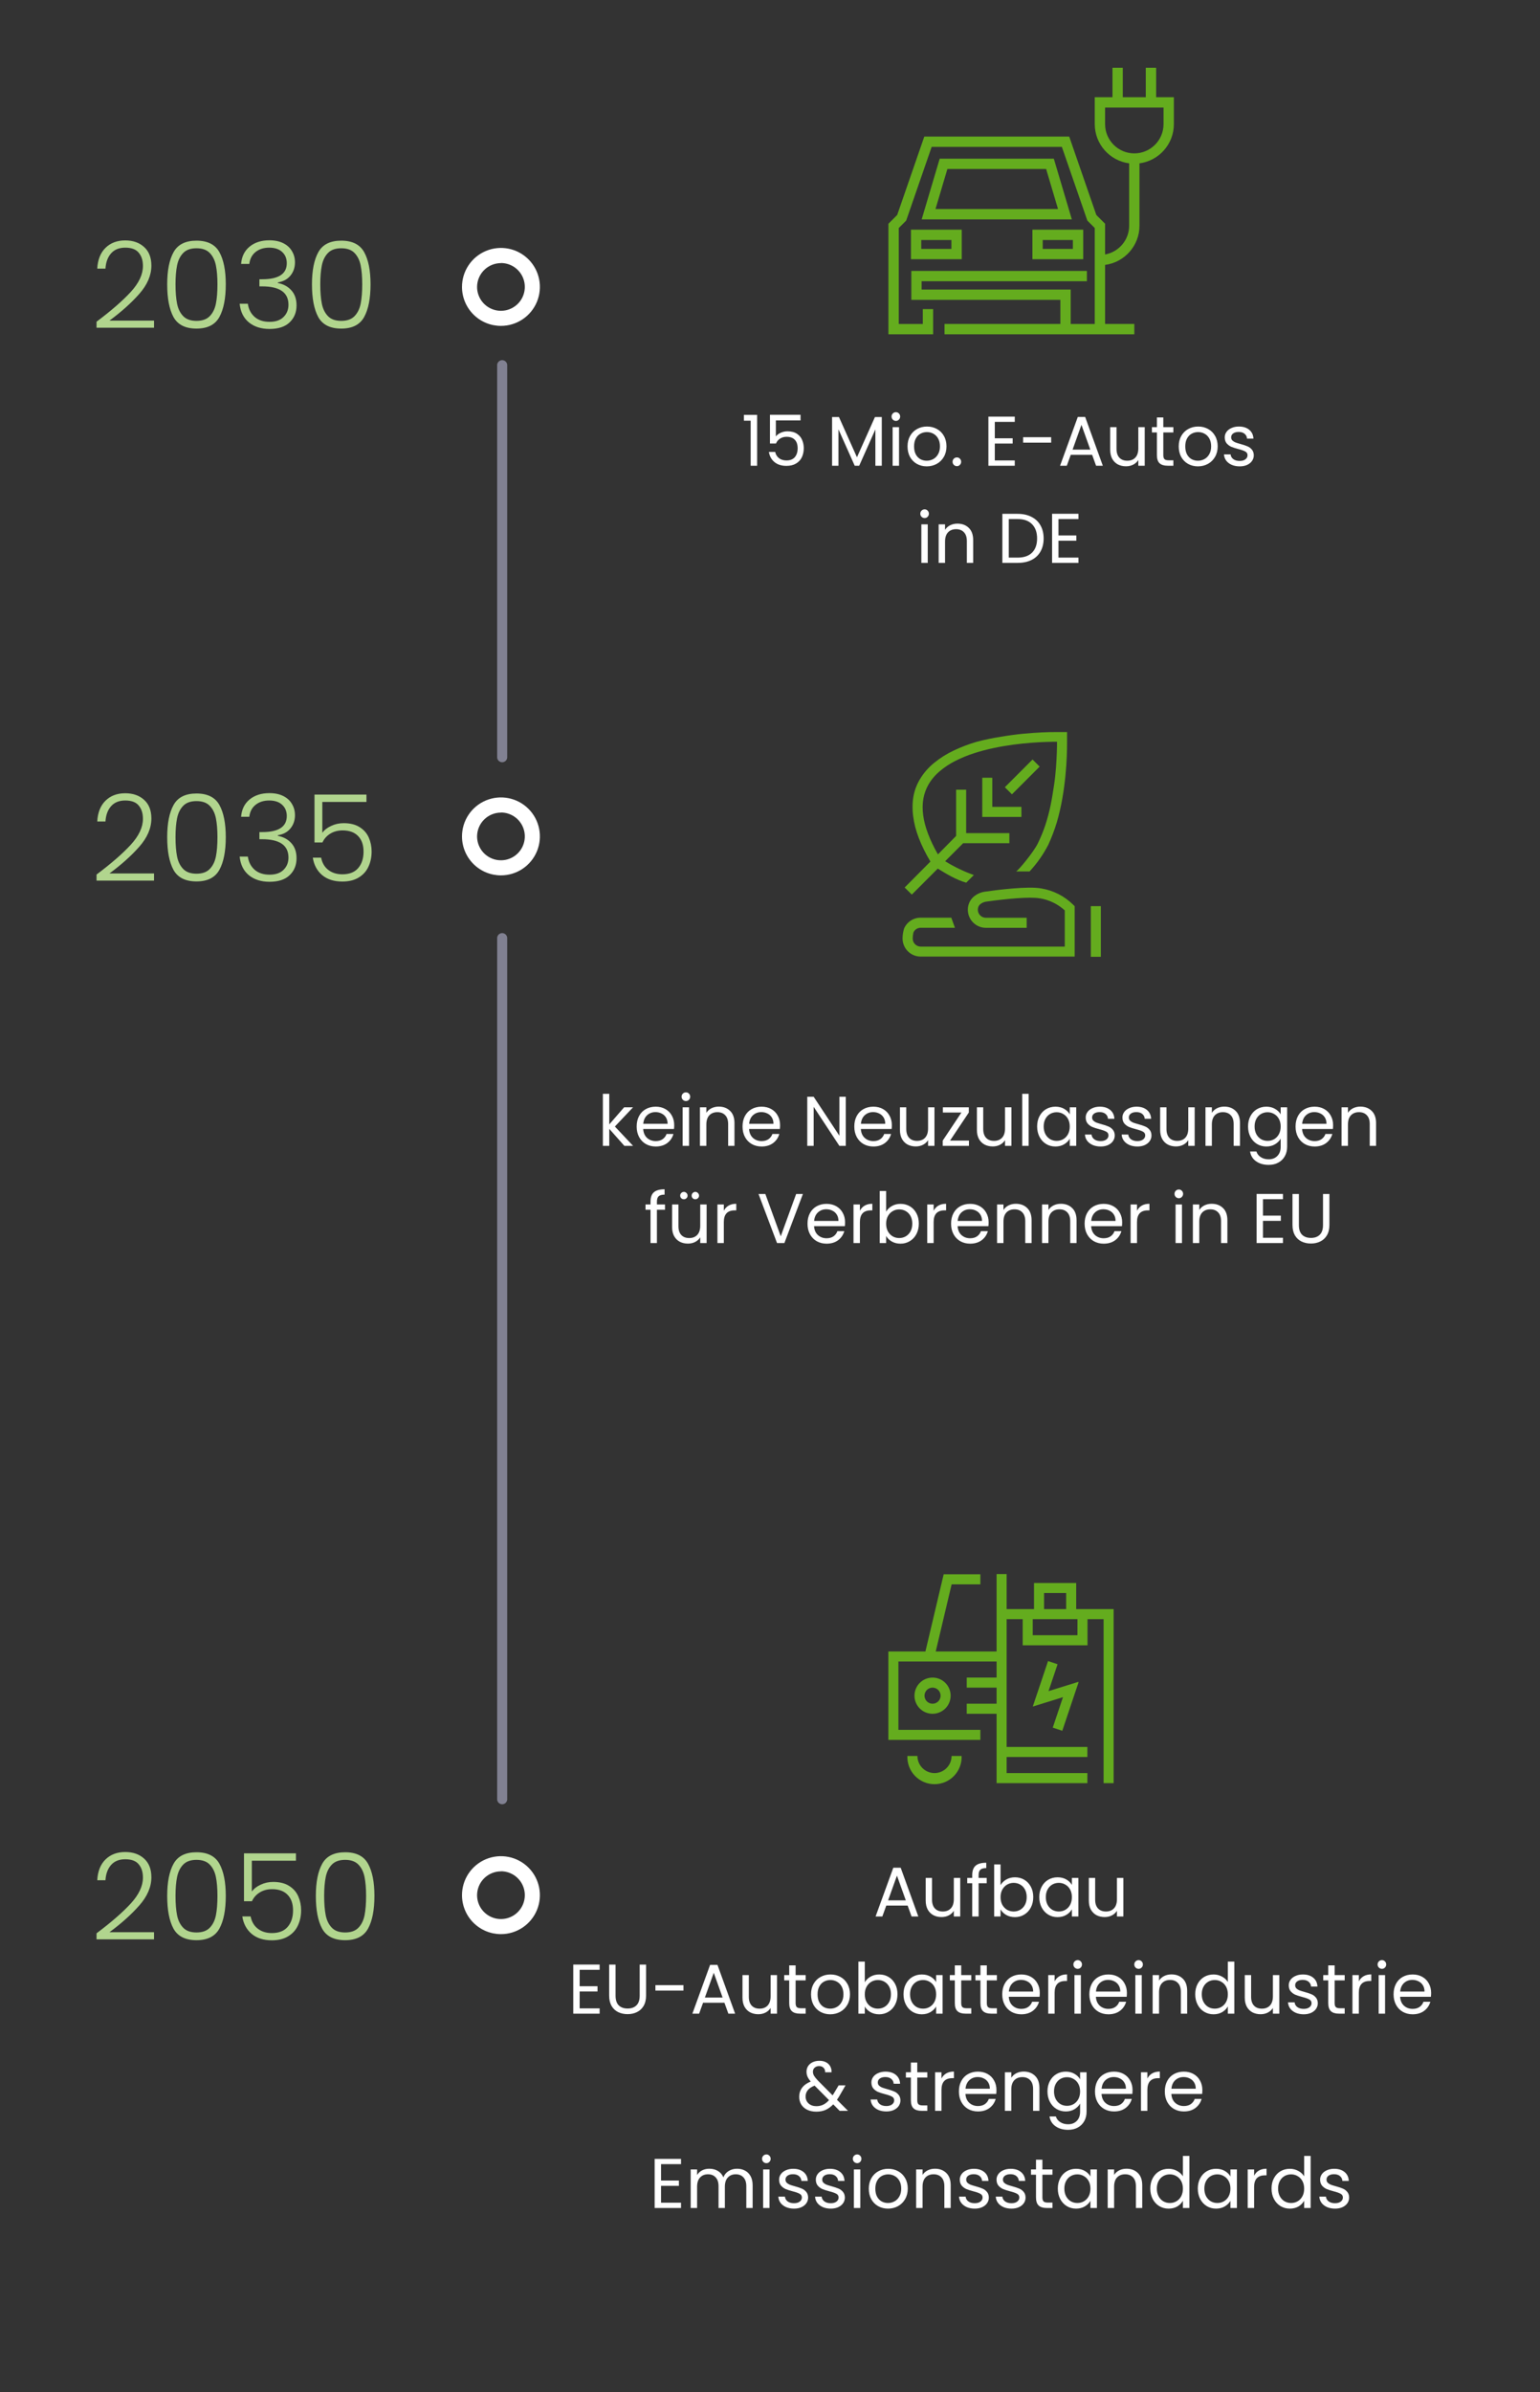 <?xml version="1.0" encoding="UTF-8"?>
<svg xmlns="http://www.w3.org/2000/svg" width="460" height="714" viewBox="0 0 460 714" fill="none">
  <rect x="0" y="0" width="460" height="714" fill="#333333" stroke="none"/>
  <path d="M149.632 97.265C151.934 97.265 154.184 96.582 156.098 95.302C158.011 94.023 159.502 92.205 160.382 90.078C161.261 87.95 161.49 85.61 161.039 83.353C160.588 81.096 159.478 79.023 157.848 77.397C156.219 75.772 154.143 74.666 151.885 74.22C149.627 73.775 147.287 74.009 145.162 74.893C143.037 75.778 141.222 77.273 139.947 79.189C138.672 81.106 137.995 83.358 138 85.659C138.007 88.74 139.236 91.692 141.417 93.867C143.597 96.043 146.552 97.265 149.632 97.265ZM149.632 78.502C151.043 78.502 152.421 78.92 153.594 79.703C154.767 80.487 155.68 81.601 156.22 82.903C156.76 84.207 156.901 85.64 156.626 87.023C156.351 88.407 155.672 89.677 154.674 90.674C153.677 91.672 152.407 92.351 151.023 92.626C149.64 92.901 148.207 92.76 146.904 92.22C145.601 91.68 144.487 90.766 143.703 89.594C142.92 88.421 142.502 87.043 142.502 85.632C142.511 83.747 143.266 81.941 144.602 80.61C145.938 79.279 147.747 78.531 149.632 78.529V78.502Z" fill="white"></path>
  <path d="M149.632 261.265C151.934 261.265 154.184 260.582 156.098 259.302C158.011 258.023 159.502 256.205 160.382 254.078C161.261 251.95 161.49 249.61 161.039 247.353C160.588 245.096 159.478 243.023 157.848 241.397C156.219 239.772 154.143 238.666 151.885 238.22C149.627 237.774 147.287 238.009 145.162 238.893C143.037 239.778 141.222 241.273 139.947 243.189C138.672 245.106 137.995 247.358 138 249.659C138.007 252.74 139.236 255.692 141.417 257.867C143.597 260.043 146.552 261.265 149.632 261.265ZM149.632 242.502C151.043 242.502 152.421 242.92 153.594 243.703C154.767 244.487 155.68 245.601 156.22 246.904C156.76 248.206 156.901 249.64 156.626 251.023C156.351 252.407 155.672 253.677 154.674 254.674C153.677 255.672 152.407 256.351 151.023 256.626C149.64 256.901 148.207 256.76 146.904 256.22C145.601 255.68 144.487 254.767 143.703 253.594C142.92 252.421 142.502 251.043 142.502 249.632C142.511 247.747 143.266 245.941 144.602 244.61C145.938 243.279 147.747 242.531 149.632 242.529V242.502Z" fill="white"></path>
  <path d="M149.632 577.265C151.934 577.265 154.184 576.582 156.098 575.302C158.011 574.023 159.502 572.205 160.382 570.078C161.261 567.95 161.49 565.61 161.039 563.353C160.588 561.096 159.478 559.023 157.848 557.397C156.219 555.772 154.143 554.666 151.885 554.22C149.627 553.774 147.287 554.009 145.162 554.893C143.037 555.778 141.222 557.273 139.947 559.189C138.672 561.106 137.995 563.358 138 565.659C138.007 568.74 139.236 571.692 141.417 573.867C143.597 576.043 146.552 577.265 149.632 577.265ZM149.632 558.502C151.043 558.502 152.421 558.92 153.594 559.703C154.767 560.487 155.68 561.601 156.22 562.904C156.76 564.206 156.901 565.64 156.626 567.023C156.351 568.407 155.672 569.677 154.674 570.674C153.677 571.672 152.407 572.351 151.023 572.626C149.64 572.901 148.207 572.76 146.904 572.22C145.601 571.68 144.487 570.767 143.703 569.594C142.92 568.421 142.502 567.043 142.502 565.632C142.511 563.747 143.266 561.941 144.602 560.61C145.938 559.279 147.747 558.531 149.632 558.529V558.502Z" fill="white"></path>
  <path d="M28.836 96.02C33.252 92.708 36.66 89.744 39.06 87.128C41.484 84.488 42.696 81.908 42.696 79.388C42.696 77.732 42.276 76.412 41.436 75.428C40.62 74.42 39.276 73.916 37.404 73.916C35.58 73.916 34.164 74.492 33.156 75.644C32.172 76.772 31.62 78.284 31.5 80.18H29.052C29.196 77.516 30.012 75.452 31.5 73.988C33.012 72.5 34.98 71.756 37.404 71.756C39.732 71.756 41.616 72.416 43.056 73.736C44.496 75.032 45.216 76.88 45.216 79.28C45.216 82.184 44.004 85.004 41.58 87.74C39.18 90.452 36.216 93.104 32.688 95.696H46.008V97.82H28.836V96.02ZM49.942 84.86C49.942 80.732 50.578 77.528 51.85 75.248C53.122 72.968 55.402 71.828 58.69 71.828C61.978 71.828 64.258 72.968 65.53 75.248C66.802 77.528 67.438 80.732 67.438 84.86C67.438 89.06 66.802 92.312 65.53 94.616C64.258 96.92 61.978 98.072 58.69 98.072C55.378 98.072 53.086 96.92 51.814 94.616C50.566 92.312 49.942 89.06 49.942 84.86ZM64.954 84.86C64.954 82.628 64.798 80.744 64.486 79.208C64.174 77.672 63.562 76.436 62.65 75.5C61.738 74.564 60.418 74.096 58.69 74.096C56.962 74.096 55.642 74.564 54.73 75.5C53.818 76.436 53.206 77.672 52.894 79.208C52.582 80.744 52.426 82.628 52.426 84.86C52.426 87.164 52.582 89.096 52.894 90.656C53.206 92.192 53.818 93.428 54.73 94.364C55.642 95.3 56.962 95.768 58.69 95.768C60.418 95.768 61.738 95.3 62.65 94.364C63.562 93.428 64.174 92.192 64.486 90.656C64.798 89.096 64.954 87.164 64.954 84.86ZM72.017 78.776C72.185 76.592 73.025 74.876 74.537 73.628C76.073 72.356 78.053 71.72 80.477 71.72C82.085 71.72 83.465 72.008 84.617 72.584C85.769 73.16 86.633 73.952 87.209 74.96C87.809 75.944 88.109 77.06 88.109 78.308C88.109 79.82 87.665 81.128 86.777 82.232C85.889 83.336 84.629 84.02 82.997 84.284V84.464C84.701 84.8 86.057 85.544 87.065 86.696C88.073 87.824 88.577 89.312 88.577 91.16C88.577 93.224 87.881 94.916 86.489 96.236C85.121 97.532 83.129 98.18 80.513 98.18C78.017 98.18 75.965 97.532 74.357 96.236C72.749 94.916 71.825 93.056 71.585 90.656H74.033C74.249 92.264 74.921 93.572 76.049 94.58C77.177 95.564 78.665 96.056 80.513 96.056C82.337 96.056 83.729 95.576 84.689 94.616C85.673 93.656 86.165 92.432 86.165 90.944C86.165 87.296 83.537 85.472 78.281 85.472H77.489V83.348H78.317C83.213 83.348 85.661 81.752 85.661 78.56C85.661 77.168 85.205 76.052 84.293 75.212C83.381 74.348 82.085 73.916 80.405 73.916C78.773 73.916 77.417 74.348 76.337 75.212C75.281 76.052 74.657 77.24 74.465 78.776H72.017ZM93.184 84.86C93.184 80.732 93.82 77.528 95.092 75.248C96.364 72.968 98.644 71.828 101.932 71.828C105.22 71.828 107.5 72.968 108.772 75.248C110.044 77.528 110.68 80.732 110.68 84.86C110.68 89.06 110.044 92.312 108.772 94.616C107.5 96.92 105.22 98.072 101.932 98.072C98.62 98.072 96.328 96.92 95.056 94.616C93.808 92.312 93.184 89.06 93.184 84.86ZM108.196 84.86C108.196 82.628 108.04 80.744 107.728 79.208C107.416 77.672 106.804 76.436 105.892 75.5C104.98 74.564 103.66 74.096 101.932 74.096C100.204 74.096 98.884 74.564 97.972 75.5C97.06 76.436 96.448 77.672 96.136 79.208C95.824 80.744 95.668 82.628 95.668 84.86C95.668 87.164 95.824 89.096 96.136 90.656C96.448 92.192 97.06 93.428 97.972 94.364C98.884 95.3 100.204 95.768 101.932 95.768C103.66 95.768 104.98 95.3 105.892 94.364C106.804 93.428 107.416 92.192 107.728 90.656C108.04 89.096 108.196 87.164 108.196 84.86Z" fill="#B1D58E"></path>
  <path d="M222.209 125.56V123.817H226.157V139H224.225V125.56H222.209ZM239.121 125.476H231.75V130.264C232.072 129.816 232.548 129.452 233.178 129.172C233.808 128.878 234.487 128.731 235.215 128.731C236.377 128.731 237.322 128.976 238.05 129.466C238.778 129.942 239.296 130.565 239.604 131.335C239.926 132.091 240.087 132.896 240.087 133.75C240.087 134.758 239.898 135.661 239.52 136.459C239.142 137.257 238.561 137.887 237.777 138.349C237.007 138.811 236.048 139.042 234.9 139.042C233.43 139.042 232.24 138.664 231.33 137.908C230.42 137.152 229.867 136.144 229.671 134.884H231.54C231.722 135.682 232.107 136.305 232.695 136.753C233.283 137.201 234.025 137.425 234.921 137.425C236.027 137.425 236.86 137.096 237.42 136.438C237.98 135.766 238.26 134.884 238.26 133.792C238.26 132.7 237.98 131.86 237.42 131.272C236.86 130.67 236.034 130.369 234.942 130.369C234.2 130.369 233.549 130.551 232.989 130.915C232.443 131.265 232.044 131.748 231.792 132.364H229.986V123.796H239.121V125.476ZM263.387 124.468V139H261.476V128.164L256.646 139H255.302L250.451 128.143V139H248.54V124.468H250.598L255.974 136.48L261.35 124.468H263.387ZM267.615 125.623C267.251 125.623 266.943 125.497 266.691 125.245C266.439 124.993 266.313 124.685 266.313 124.321C266.313 123.957 266.439 123.649 266.691 123.397C266.943 123.145 267.251 123.019 267.615 123.019C267.965 123.019 268.259 123.145 268.497 123.397C268.749 123.649 268.875 123.957 268.875 124.321C268.875 124.685 268.749 124.993 268.497 125.245C268.259 125.497 267.965 125.623 267.615 125.623ZM268.539 127.492V139H266.628V127.492H268.539ZM276.815 139.189C275.737 139.189 274.757 138.944 273.875 138.454C273.007 137.964 272.321 137.271 271.817 136.375C271.327 135.465 271.082 134.415 271.082 133.225C271.082 132.049 271.334 131.013 271.838 130.117C272.356 129.207 273.056 128.514 273.938 128.038C274.82 127.548 275.807 127.303 276.899 127.303C277.991 127.303 278.978 127.548 279.86 128.038C280.742 128.514 281.435 129.2 281.939 130.096C282.457 130.992 282.716 132.035 282.716 133.225C282.716 134.415 282.45 135.465 281.918 136.375C281.4 137.271 280.693 137.964 279.797 138.454C278.901 138.944 277.907 139.189 276.815 139.189ZM276.815 137.509C277.501 137.509 278.145 137.348 278.747 137.026C279.349 136.704 279.832 136.221 280.196 135.577C280.574 134.933 280.763 134.149 280.763 133.225C280.763 132.301 280.581 131.517 280.217 130.873C279.853 130.229 279.377 129.753 278.789 129.445C278.201 129.123 277.564 128.962 276.878 128.962C276.178 128.962 275.534 129.123 274.946 129.445C274.372 129.753 273.91 130.229 273.56 130.873C273.21 131.517 273.035 132.301 273.035 133.225C273.035 134.163 273.203 134.954 273.539 135.598C273.889 136.242 274.351 136.725 274.925 137.047C275.499 137.355 276.129 137.509 276.815 137.509ZM285.837 139.126C285.473 139.126 285.165 139 284.913 138.748C284.661 138.496 284.535 138.188 284.535 137.824C284.535 137.46 284.661 137.152 284.913 136.9C285.165 136.648 285.473 136.522 285.837 136.522C286.187 136.522 286.481 136.648 286.719 136.9C286.971 137.152 287.097 137.46 287.097 137.824C287.097 138.188 286.971 138.496 286.719 138.748C286.481 139 286.187 139.126 285.837 139.126ZM297.147 125.917V130.81H302.481V132.385H297.147V137.425H303.111V139H295.236V124.342H303.111V125.917H297.147ZM313.983 130.495V132.112H305.604V130.495H313.983ZM326.221 135.745H319.837L318.661 139H316.645L321.937 124.447H324.142L329.413 139H327.397L326.221 135.745ZM325.675 134.191L323.029 126.799L320.383 134.191H325.675ZM341.926 127.492V139H340.015V137.299C339.651 137.887 339.14 138.349 338.482 138.685C337.838 139.007 337.124 139.168 336.34 139.168C335.444 139.168 334.639 138.986 333.925 138.622C333.211 138.244 332.644 137.684 332.224 136.942C331.818 136.2 331.615 135.297 331.615 134.233V127.492H333.505V133.981C333.505 135.115 333.792 135.99 334.366 136.606C334.94 137.208 335.724 137.509 336.718 137.509C337.74 137.509 338.545 137.194 339.133 136.564C339.721 135.934 340.015 135.017 340.015 133.813V127.492H341.926ZM347.483 129.067V135.85C347.483 136.41 347.602 136.809 347.84 137.047C348.078 137.271 348.491 137.383 349.079 137.383H350.486V139H348.764C347.7 139 346.902 138.755 346.37 138.265C345.838 137.775 345.572 136.97 345.572 135.85V129.067H344.081V127.492H345.572V124.594H347.483V127.492H350.486V129.067H347.483ZM357.821 139.189C356.743 139.189 355.763 138.944 354.881 138.454C354.013 137.964 353.327 137.271 352.823 136.375C352.333 135.465 352.088 134.415 352.088 133.225C352.088 132.049 352.34 131.013 352.844 130.117C353.362 129.207 354.062 128.514 354.944 128.038C355.826 127.548 356.813 127.303 357.905 127.303C358.997 127.303 359.984 127.548 360.866 128.038C361.748 128.514 362.441 129.2 362.945 130.096C363.463 130.992 363.722 132.035 363.722 133.225C363.722 134.415 363.456 135.465 362.924 136.375C362.406 137.271 361.699 137.964 360.803 138.454C359.907 138.944 358.913 139.189 357.821 139.189ZM357.821 137.509C358.507 137.509 359.151 137.348 359.753 137.026C360.355 136.704 360.838 136.221 361.202 135.577C361.58 134.933 361.769 134.149 361.769 133.225C361.769 132.301 361.587 131.517 361.223 130.873C360.859 130.229 360.383 129.753 359.795 129.445C359.207 129.123 358.57 128.962 357.884 128.962C357.184 128.962 356.54 129.123 355.952 129.445C355.378 129.753 354.916 130.229 354.566 130.873C354.216 131.517 354.041 132.301 354.041 133.225C354.041 134.163 354.209 134.954 354.545 135.598C354.895 136.242 355.357 136.725 355.931 137.047C356.505 137.355 357.135 137.509 357.821 137.509ZM370.308 139.189C369.426 139.189 368.635 139.042 367.935 138.748C367.235 138.44 366.682 138.02 366.276 137.488C365.87 136.942 365.646 136.319 365.604 135.619H367.578C367.634 136.193 367.9 136.662 368.376 137.026C368.866 137.39 369.503 137.572 370.287 137.572C371.015 137.572 371.589 137.411 372.009 137.089C372.429 136.767 372.639 136.361 372.639 135.871C372.639 135.367 372.415 134.996 371.967 134.758C371.519 134.506 370.826 134.261 369.888 134.023C369.034 133.799 368.334 133.575 367.788 133.351C367.256 133.113 366.794 132.77 366.402 132.322C366.024 131.86 365.835 131.258 365.835 130.516C365.835 129.928 366.01 129.389 366.36 128.899C366.71 128.409 367.207 128.024 367.851 127.744C368.495 127.45 369.23 127.303 370.056 127.303C371.33 127.303 372.359 127.625 373.143 128.269C373.927 128.913 374.347 129.795 374.403 130.915H372.492C372.45 130.313 372.205 129.83 371.757 129.466C371.323 129.102 370.735 128.92 369.993 128.92C369.307 128.92 368.761 129.067 368.355 129.361C367.949 129.655 367.746 130.04 367.746 130.516C367.746 130.894 367.865 131.209 368.103 131.461C368.355 131.699 368.663 131.895 369.027 132.049C369.405 132.189 369.923 132.35 370.581 132.532C371.407 132.756 372.079 132.98 372.597 133.204C373.115 133.414 373.556 133.736 373.92 134.17C374.298 134.604 374.494 135.171 374.508 135.871C374.508 136.501 374.333 137.068 373.983 137.572C373.633 138.076 373.136 138.475 372.492 138.769C371.862 139.049 371.134 139.189 370.308 139.189ZM276.197 154.623C275.833 154.623 275.525 154.497 275.273 154.245C275.021 153.993 274.895 153.685 274.895 153.321C274.895 152.957 275.021 152.649 275.273 152.397C275.525 152.145 275.833 152.019 276.197 152.019C276.547 152.019 276.841 152.145 277.079 152.397C277.331 152.649 277.457 152.957 277.457 153.321C277.457 153.685 277.331 153.993 277.079 154.245C276.841 154.497 276.547 154.623 276.197 154.623ZM277.121 156.492V168H275.21V156.492H277.121ZM285.985 156.282C287.385 156.282 288.519 156.709 289.387 157.563C290.255 158.403 290.689 159.621 290.689 161.217V168H288.799V161.49C288.799 160.342 288.512 159.467 287.938 158.865C287.364 158.249 286.58 157.941 285.586 157.941C284.578 157.941 283.773 158.256 283.171 158.886C282.583 159.516 282.289 160.433 282.289 161.637V168H280.378V156.492H282.289V158.13C282.667 157.542 283.178 157.087 283.822 156.765C284.48 156.443 285.201 156.282 285.985 156.282ZM303.966 153.363C305.562 153.363 306.941 153.664 308.103 154.266C309.279 154.854 310.175 155.701 310.791 156.807C311.421 157.913 311.736 159.215 311.736 160.713C311.736 162.211 311.421 163.513 310.791 164.619C310.175 165.711 309.279 166.551 308.103 167.139C306.941 167.713 305.562 168 303.966 168H299.409V153.363H303.966ZM303.966 166.425C305.856 166.425 307.298 165.928 308.292 164.934C309.286 163.926 309.783 162.519 309.783 160.713C309.783 158.893 309.279 157.472 308.271 156.45C307.277 155.428 305.842 154.917 303.966 154.917H301.32V166.425H303.966ZM316.168 154.917V159.81H321.502V161.385H316.168V166.425H322.132V168H314.257V153.342H322.132V154.917H316.168Z" fill="white"></path>
  <path d="M186.505 342L181.99 336.918V342H180.079V326.46H181.99V335.595L186.421 330.492H189.088L183.67 336.225L189.109 342H186.505ZM201.387 335.805C201.387 336.169 201.366 336.554 201.324 336.96H192.126C192.196 338.094 192.581 338.983 193.281 339.627C193.995 340.257 194.856 340.572 195.864 340.572C196.69 340.572 197.376 340.383 197.922 340.005C198.482 339.613 198.874 339.095 199.098 338.451H201.156C200.848 339.557 200.232 340.46 199.308 341.16C198.384 341.846 197.236 342.189 195.864 342.189C194.772 342.189 193.792 341.944 192.924 341.454C192.07 340.964 191.398 340.271 190.908 339.375C190.418 338.465 190.173 337.415 190.173 336.225C190.173 335.035 190.411 333.992 190.887 333.096C191.363 332.2 192.028 331.514 192.882 331.038C193.75 330.548 194.744 330.303 195.864 330.303C196.956 330.303 197.922 330.541 198.762 331.017C199.602 331.493 200.246 332.151 200.694 332.991C201.156 333.817 201.387 334.755 201.387 335.805ZM199.413 335.406C199.413 334.678 199.252 334.055 198.93 333.537C198.608 333.005 198.167 332.606 197.607 332.34C197.061 332.06 196.452 331.92 195.78 331.92C194.814 331.92 193.988 332.228 193.302 332.844C192.63 333.46 192.245 334.314 192.147 335.406H199.413ZM204.896 328.623C204.532 328.623 204.224 328.497 203.972 328.245C203.72 327.993 203.594 327.685 203.594 327.321C203.594 326.957 203.72 326.649 203.972 326.397C204.224 326.145 204.532 326.019 204.896 326.019C205.246 326.019 205.54 326.145 205.778 326.397C206.03 326.649 206.156 326.957 206.156 327.321C206.156 327.685 206.03 327.993 205.778 328.245C205.54 328.497 205.246 328.623 204.896 328.623ZM205.82 330.492V342H203.909V330.492H205.82ZM214.684 330.282C216.084 330.282 217.218 330.709 218.086 331.563C218.954 332.403 219.388 333.621 219.388 335.217V342H217.498V335.49C217.498 334.342 217.211 333.467 216.637 332.865C216.063 332.249 215.279 331.941 214.285 331.941C213.277 331.941 212.472 332.256 211.87 332.886C211.282 333.516 210.988 334.433 210.988 335.637V342H209.077V330.492H210.988V332.13C211.366 331.542 211.877 331.087 212.521 330.765C213.179 330.443 213.9 330.282 214.684 330.282ZM233.01 335.805C233.01 336.169 232.989 336.554 232.947 336.96H223.749C223.819 338.094 224.204 338.983 224.904 339.627C225.618 340.257 226.479 340.572 227.487 340.572C228.313 340.572 228.999 340.383 229.545 340.005C230.105 339.613 230.497 339.095 230.721 338.451H232.779C232.471 339.557 231.855 340.46 230.931 341.16C230.007 341.846 228.859 342.189 227.487 342.189C226.395 342.189 225.415 341.944 224.547 341.454C223.693 340.964 223.021 340.271 222.531 339.375C222.041 338.465 221.796 337.415 221.796 336.225C221.796 335.035 222.034 333.992 222.51 333.096C222.986 332.2 223.651 331.514 224.505 331.038C225.373 330.548 226.367 330.303 227.487 330.303C228.579 330.303 229.545 330.541 230.385 331.017C231.225 331.493 231.869 332.151 232.317 332.991C232.779 333.817 233.01 334.755 233.01 335.805ZM231.036 335.406C231.036 334.678 230.875 334.055 230.553 333.537C230.231 333.005 229.79 332.606 229.23 332.34C228.684 332.06 228.075 331.92 227.403 331.92C226.437 331.92 225.611 332.228 224.925 332.844C224.253 333.46 223.868 334.314 223.77 335.406H231.036ZM252.639 342H250.728L243.042 330.345V342H241.131V327.342H243.042L250.728 338.976V327.342H252.639V342ZM266.396 335.805C266.396 336.169 266.375 336.554 266.333 336.96H257.135C257.205 338.094 257.59 338.983 258.29 339.627C259.004 340.257 259.865 340.572 260.873 340.572C261.699 340.572 262.385 340.383 262.931 340.005C263.491 339.613 263.883 339.095 264.107 338.451H266.165C265.857 339.557 265.241 340.46 264.317 341.16C263.393 341.846 262.245 342.189 260.873 342.189C259.781 342.189 258.801 341.944 257.933 341.454C257.079 340.964 256.407 340.271 255.917 339.375C255.427 338.465 255.182 337.415 255.182 336.225C255.182 335.035 255.42 333.992 255.896 333.096C256.372 332.2 257.037 331.514 257.891 331.038C258.759 330.548 259.753 330.303 260.873 330.303C261.965 330.303 262.931 330.541 263.771 331.017C264.611 331.493 265.255 332.151 265.703 332.991C266.165 333.817 266.396 334.755 266.396 335.805ZM264.422 335.406C264.422 334.678 264.261 334.055 263.939 333.537C263.617 333.005 263.176 332.606 262.616 332.34C262.07 332.06 261.461 331.92 260.789 331.92C259.823 331.92 258.997 332.228 258.311 332.844C257.639 333.46 257.254 334.314 257.156 335.406H264.422ZM279.125 330.492V342H277.214V340.299C276.85 340.887 276.339 341.349 275.681 341.685C275.037 342.007 274.323 342.168 273.539 342.168C272.643 342.168 271.838 341.986 271.124 341.622C270.41 341.244 269.843 340.684 269.423 339.942C269.017 339.2 268.814 338.297 268.814 337.233V330.492H270.704V336.981C270.704 338.115 270.991 338.99 271.565 339.606C272.139 340.208 272.923 340.509 273.917 340.509C274.939 340.509 275.744 340.194 276.332 339.564C276.92 338.934 277.214 338.017 277.214 336.813V330.492H279.125ZM283.779 340.425H289.428V342H281.595V340.425L287.181 332.046H281.637V330.492H289.386V332.046L283.779 340.425ZM302.114 330.492V342H300.203V340.299C299.839 340.887 299.328 341.349 298.67 341.685C298.026 342.007 297.312 342.168 296.528 342.168C295.632 342.168 294.827 341.986 294.113 341.622C293.399 341.244 292.832 340.684 292.412 339.942C292.006 339.2 291.803 338.297 291.803 337.233V330.492H293.693V336.981C293.693 338.115 293.98 338.99 294.554 339.606C295.128 340.208 295.912 340.509 296.906 340.509C297.928 340.509 298.733 340.194 299.321 339.564C299.909 338.934 300.203 338.017 300.203 336.813V330.492H302.114ZM307.252 326.46V342H305.341V326.46H307.252ZM309.795 336.204C309.795 335.028 310.033 333.999 310.509 333.117C310.985 332.221 311.636 331.528 312.462 331.038C313.302 330.548 314.233 330.303 315.255 330.303C316.263 330.303 317.138 330.52 317.88 330.954C318.622 331.388 319.175 331.934 319.539 332.592V330.492H321.471V342H319.539V339.858C319.161 340.53 318.594 341.09 317.838 341.538C317.096 341.972 316.228 342.189 315.234 342.189C314.212 342.189 313.288 341.937 312.462 341.433C311.636 340.929 310.985 340.222 310.509 339.312C310.033 338.402 309.795 337.366 309.795 336.204ZM319.539 336.225C319.539 335.357 319.364 334.601 319.014 333.957C318.664 333.313 318.188 332.823 317.586 332.487C316.998 332.137 316.347 331.962 315.633 331.962C314.919 331.962 314.268 332.13 313.68 332.466C313.092 332.802 312.623 333.292 312.273 333.936C311.923 334.58 311.748 335.336 311.748 336.204C311.748 337.086 311.923 337.856 312.273 338.514C312.623 339.158 313.092 339.655 313.68 340.005C314.268 340.341 314.919 340.509 315.633 340.509C316.347 340.509 316.998 340.341 317.586 340.005C318.188 339.655 318.664 339.158 319.014 338.514C319.364 337.856 319.539 337.093 319.539 336.225ZM328.774 342.189C327.892 342.189 327.101 342.042 326.401 341.748C325.701 341.44 325.148 341.02 324.742 340.488C324.336 339.942 324.112 339.319 324.07 338.619H326.044C326.1 339.193 326.366 339.662 326.842 340.026C327.332 340.39 327.969 340.572 328.753 340.572C329.481 340.572 330.055 340.411 330.475 340.089C330.895 339.767 331.105 339.361 331.105 338.871C331.105 338.367 330.881 337.996 330.433 337.758C329.985 337.506 329.292 337.261 328.354 337.023C327.5 336.799 326.8 336.575 326.254 336.351C325.722 336.113 325.26 335.77 324.868 335.322C324.49 334.86 324.301 334.258 324.301 333.516C324.301 332.928 324.476 332.389 324.826 331.899C325.176 331.409 325.673 331.024 326.317 330.744C326.961 330.45 327.696 330.303 328.522 330.303C329.796 330.303 330.825 330.625 331.609 331.269C332.393 331.913 332.813 332.795 332.869 333.915H330.958C330.916 333.313 330.671 332.83 330.223 332.466C329.789 332.102 329.201 331.92 328.459 331.92C327.773 331.92 327.227 332.067 326.821 332.361C326.415 332.655 326.212 333.04 326.212 333.516C326.212 333.894 326.331 334.209 326.569 334.461C326.821 334.699 327.129 334.895 327.493 335.049C327.871 335.189 328.389 335.35 329.047 335.532C329.873 335.756 330.545 335.98 331.063 336.204C331.581 336.414 332.022 336.736 332.386 337.17C332.764 337.604 332.96 338.171 332.974 338.871C332.974 339.501 332.799 340.068 332.449 340.572C332.099 341.076 331.602 341.475 330.958 341.769C330.328 342.049 329.6 342.189 328.774 342.189ZM339.746 342.189C338.864 342.189 338.073 342.042 337.373 341.748C336.673 341.44 336.12 341.02 335.714 340.488C335.308 339.942 335.084 339.319 335.042 338.619H337.016C337.072 339.193 337.338 339.662 337.814 340.026C338.304 340.39 338.941 340.572 339.725 340.572C340.453 340.572 341.027 340.411 341.447 340.089C341.867 339.767 342.077 339.361 342.077 338.871C342.077 338.367 341.853 337.996 341.405 337.758C340.957 337.506 340.264 337.261 339.326 337.023C338.472 336.799 337.772 336.575 337.226 336.351C336.694 336.113 336.232 335.77 335.84 335.322C335.462 334.86 335.273 334.258 335.273 333.516C335.273 332.928 335.448 332.389 335.798 331.899C336.148 331.409 336.645 331.024 337.289 330.744C337.933 330.45 338.668 330.303 339.494 330.303C340.768 330.303 341.797 330.625 342.581 331.269C343.365 331.913 343.785 332.795 343.841 333.915H341.93C341.888 333.313 341.643 332.83 341.195 332.466C340.761 332.102 340.173 331.92 339.431 331.92C338.745 331.92 338.199 332.067 337.793 332.361C337.387 332.655 337.184 333.04 337.184 333.516C337.184 333.894 337.303 334.209 337.541 334.461C337.793 334.699 338.101 334.895 338.465 335.049C338.843 335.189 339.361 335.35 340.019 335.532C340.845 335.756 341.517 335.98 342.035 336.204C342.553 336.414 342.994 336.736 343.358 337.17C343.736 337.604 343.932 338.171 343.946 338.871C343.946 339.501 343.771 340.068 343.421 340.572C343.071 341.076 342.574 341.475 341.93 341.769C341.3 342.049 340.572 342.189 339.746 342.189ZM356.849 330.492V342H354.938V340.299C354.574 340.887 354.063 341.349 353.405 341.685C352.761 342.007 352.047 342.168 351.263 342.168C350.367 342.168 349.562 341.986 348.848 341.622C348.134 341.244 347.567 340.684 347.147 339.942C346.741 339.2 346.538 338.297 346.538 337.233V330.492H348.428V336.981C348.428 338.115 348.715 338.99 349.289 339.606C349.863 340.208 350.647 340.509 351.641 340.509C352.663 340.509 353.468 340.194 354.056 339.564C354.644 338.934 354.938 338.017 354.938 336.813V330.492H356.849ZM365.683 330.282C367.083 330.282 368.217 330.709 369.085 331.563C369.953 332.403 370.387 333.621 370.387 335.217V342H368.497V335.49C368.497 334.342 368.21 333.467 367.636 332.865C367.062 332.249 366.278 331.941 365.284 331.941C364.276 331.941 363.471 332.256 362.869 332.886C362.281 333.516 361.987 334.433 361.987 335.637V342H360.076V330.492H361.987V332.13C362.365 331.542 362.876 331.087 363.52 330.765C364.178 330.443 364.899 330.282 365.683 330.282ZM378.255 330.303C379.249 330.303 380.117 330.52 380.859 330.954C381.615 331.388 382.175 331.934 382.539 332.592V330.492H384.471V342.252C384.471 343.302 384.247 344.233 383.799 345.045C383.351 345.871 382.707 346.515 381.867 346.977C381.041 347.439 380.075 347.67 378.969 347.67C377.457 347.67 376.197 347.313 375.189 346.599C374.181 345.885 373.586 344.912 373.404 343.68H375.294C375.504 344.38 375.938 344.94 376.596 345.36C377.254 345.794 378.045 346.011 378.969 346.011C380.019 346.011 380.873 345.682 381.531 345.024C382.203 344.366 382.539 343.442 382.539 342.252V339.837C382.161 340.509 381.601 341.069 380.859 341.517C380.117 341.965 379.249 342.189 378.255 342.189C377.233 342.189 376.302 341.937 375.462 341.433C374.636 340.929 373.985 340.222 373.509 339.312C373.033 338.402 372.795 337.366 372.795 336.204C372.795 335.028 373.033 333.999 373.509 333.117C373.985 332.221 374.636 331.528 375.462 331.038C376.302 330.548 377.233 330.303 378.255 330.303ZM382.539 336.225C382.539 335.357 382.364 334.601 382.014 333.957C381.664 333.313 381.188 332.823 380.586 332.487C379.998 332.137 379.347 331.962 378.633 331.962C377.919 331.962 377.268 332.13 376.68 332.466C376.092 332.802 375.623 333.292 375.273 333.936C374.923 334.58 374.748 335.336 374.748 336.204C374.748 337.086 374.923 337.856 375.273 338.514C375.623 339.158 376.092 339.655 376.68 340.005C377.268 340.341 377.919 340.509 378.633 340.509C379.347 340.509 379.998 340.341 380.586 340.005C381.188 339.655 381.664 339.158 382.014 338.514C382.364 337.856 382.539 337.093 382.539 336.225ZM398.2 335.805C398.2 336.169 398.179 336.554 398.137 336.96H388.939C389.009 338.094 389.394 338.983 390.094 339.627C390.808 340.257 391.669 340.572 392.677 340.572C393.503 340.572 394.189 340.383 394.735 340.005C395.295 339.613 395.687 339.095 395.911 338.451H397.969C397.661 339.557 397.045 340.46 396.121 341.16C395.197 341.846 394.049 342.189 392.677 342.189C391.585 342.189 390.605 341.944 389.737 341.454C388.883 340.964 388.211 340.271 387.721 339.375C387.231 338.465 386.986 337.415 386.986 336.225C386.986 335.035 387.224 333.992 387.7 333.096C388.176 332.2 388.841 331.514 389.695 331.038C390.563 330.548 391.557 330.303 392.677 330.303C393.769 330.303 394.735 330.541 395.575 331.017C396.415 331.493 397.059 332.151 397.507 332.991C397.969 333.817 398.2 334.755 398.2 335.805ZM396.226 335.406C396.226 334.678 396.065 334.055 395.743 333.537C395.421 333.005 394.98 332.606 394.42 332.34C393.874 332.06 393.265 331.92 392.593 331.92C391.627 331.92 390.801 332.228 390.115 332.844C389.443 333.46 389.058 334.314 388.96 335.406H396.226ZM406.329 330.282C407.729 330.282 408.863 330.709 409.731 331.563C410.599 332.403 411.033 333.621 411.033 335.217V342H409.143V335.49C409.143 334.342 408.856 333.467 408.282 332.865C407.708 332.249 406.924 331.941 405.93 331.941C404.922 331.941 404.117 332.256 403.515 332.886C402.927 333.516 402.633 334.433 402.633 335.637V342H400.722V330.492H402.633V332.13C403.011 331.542 403.522 331.087 404.166 330.765C404.824 330.443 405.545 330.282 406.329 330.282ZM198.635 361.067H196.22V371H194.309V361.067H192.818V359.492H194.309V358.673C194.309 357.385 194.638 356.447 195.296 355.859C195.968 355.257 197.039 354.956 198.509 354.956V356.552C197.669 356.552 197.074 356.72 196.724 357.056C196.388 357.378 196.22 357.917 196.22 358.673V359.492H198.635V361.067ZM211.07 359.492V371H209.159V369.299C208.795 369.887 208.284 370.349 207.626 370.685C206.982 371.007 206.268 371.168 205.484 371.168C204.588 371.168 203.783 370.986 203.069 370.622C202.355 370.244 201.788 369.684 201.368 368.942C200.962 368.2 200.759 367.297 200.759 366.233V359.492H202.649V365.981C202.649 367.115 202.936 367.99 203.51 368.606C204.084 369.208 204.868 369.509 205.862 369.509C206.884 369.509 207.689 369.194 208.277 368.564C208.865 367.934 209.159 367.017 209.159 365.813V359.492H211.07ZM204.287 357.938C203.979 357.938 203.713 357.833 203.489 357.623C203.279 357.413 203.174 357.154 203.174 356.846C203.174 356.538 203.279 356.279 203.489 356.069C203.713 355.845 203.979 355.733 204.287 355.733C204.581 355.733 204.833 355.845 205.043 356.069C205.267 356.279 205.379 356.538 205.379 356.846C205.379 357.154 205.267 357.413 205.043 357.623C204.833 357.833 204.581 357.938 204.287 357.938ZM207.689 357.938C207.381 357.938 207.122 357.833 206.912 357.623C206.702 357.413 206.597 357.154 206.597 356.846C206.597 356.538 206.702 356.279 206.912 356.069C207.122 355.845 207.381 355.733 207.689 355.733C207.997 355.733 208.256 355.845 208.466 356.069C208.69 356.279 208.802 356.538 208.802 356.846C208.802 357.154 208.69 357.413 208.466 357.623C208.256 357.833 207.997 357.938 207.689 357.938ZM216.207 361.361C216.543 360.703 217.019 360.192 217.635 359.828C218.265 359.464 219.028 359.282 219.924 359.282V361.256H219.42C217.278 361.256 216.207 362.418 216.207 364.742V371H214.296V359.492H216.207V361.361ZM239.825 356.363L234.302 371H232.097L226.574 356.363H228.611L233.21 368.984L237.809 356.363H239.825ZM252.42 364.805C252.42 365.169 252.399 365.554 252.357 365.96H243.159C243.229 367.094 243.614 367.983 244.314 368.627C245.028 369.257 245.889 369.572 246.897 369.572C247.723 369.572 248.409 369.383 248.955 369.005C249.515 368.613 249.907 368.095 250.131 367.451H252.189C251.881 368.557 251.265 369.46 250.341 370.16C249.417 370.846 248.269 371.189 246.897 371.189C245.805 371.189 244.825 370.944 243.957 370.454C243.103 369.964 242.431 369.271 241.941 368.375C241.451 367.465 241.206 366.415 241.206 365.225C241.206 364.035 241.444 362.992 241.92 362.096C242.396 361.2 243.061 360.514 243.915 360.038C244.783 359.548 245.777 359.303 246.897 359.303C247.989 359.303 248.955 359.541 249.795 360.017C250.635 360.493 251.279 361.151 251.727 361.991C252.189 362.817 252.42 363.755 252.42 364.805ZM250.446 364.406C250.446 363.678 250.285 363.055 249.963 362.537C249.641 362.005 249.2 361.606 248.64 361.34C248.094 361.06 247.485 360.92 246.813 360.92C245.847 360.92 245.021 361.228 244.335 361.844C243.663 362.46 243.278 363.314 243.18 364.406H250.446ZM256.854 361.361C257.19 360.703 257.666 360.192 258.282 359.828C258.912 359.464 259.675 359.282 260.571 359.282V361.256H260.067C257.925 361.256 256.854 362.418 256.854 364.742V371H254.943V359.492H256.854V361.361ZM264.688 361.634C265.08 360.948 265.654 360.388 266.41 359.954C267.166 359.52 268.027 359.303 268.993 359.303C270.029 359.303 270.96 359.548 271.786 360.038C272.612 360.528 273.263 361.221 273.739 362.117C274.215 362.999 274.453 364.028 274.453 365.204C274.453 366.366 274.215 367.402 273.739 368.312C273.263 369.222 272.605 369.929 271.765 370.433C270.939 370.937 270.015 371.189 268.993 371.189C267.999 371.189 267.124 370.972 266.368 370.538C265.626 370.104 265.066 369.551 264.688 368.879V371H262.777V355.46H264.688V361.634ZM272.5 365.204C272.5 364.336 272.325 363.58 271.975 362.936C271.625 362.292 271.149 361.802 270.547 361.466C269.959 361.13 269.308 360.962 268.594 360.962C267.894 360.962 267.243 361.137 266.641 361.487C266.053 361.823 265.577 362.32 265.213 362.978C264.863 363.622 264.688 364.371 264.688 365.225C264.688 366.093 264.863 366.856 265.213 367.514C265.577 368.158 266.053 368.655 266.641 369.005C267.243 369.341 267.894 369.509 268.594 369.509C269.308 369.509 269.959 369.341 270.547 369.005C271.149 368.655 271.625 368.158 271.975 367.514C272.325 366.856 272.5 366.086 272.5 365.204ZM278.879 361.361C279.215 360.703 279.691 360.192 280.307 359.828C280.937 359.464 281.7 359.282 282.596 359.282V361.256H282.092C279.95 361.256 278.879 362.418 278.879 364.742V371H276.968V359.492H278.879V361.361ZM295.302 364.805C295.302 365.169 295.281 365.554 295.239 365.96H286.041C286.111 367.094 286.496 367.983 287.196 368.627C287.91 369.257 288.771 369.572 289.779 369.572C290.605 369.572 291.291 369.383 291.837 369.005C292.397 368.613 292.789 368.095 293.013 367.451H295.071C294.763 368.557 294.147 369.46 293.223 370.16C292.299 370.846 291.151 371.189 289.779 371.189C288.687 371.189 287.707 370.944 286.839 370.454C285.985 369.964 285.313 369.271 284.823 368.375C284.333 367.465 284.088 366.415 284.088 365.225C284.088 364.035 284.326 362.992 284.802 362.096C285.278 361.2 285.943 360.514 286.797 360.038C287.665 359.548 288.659 359.303 289.779 359.303C290.871 359.303 291.837 359.541 292.677 360.017C293.517 360.493 294.161 361.151 294.609 361.991C295.071 362.817 295.302 363.755 295.302 364.805ZM293.328 364.406C293.328 363.678 293.167 363.055 292.845 362.537C292.523 362.005 292.082 361.606 291.522 361.34C290.976 361.06 290.367 360.92 289.695 360.92C288.729 360.92 287.903 361.228 287.217 361.844C286.545 362.46 286.16 363.314 286.062 364.406H293.328ZM303.432 359.282C304.832 359.282 305.966 359.709 306.834 360.563C307.702 361.403 308.136 362.621 308.136 364.217V371H306.246V364.49C306.246 363.342 305.959 362.467 305.385 361.865C304.811 361.249 304.027 360.941 303.033 360.941C302.025 360.941 301.22 361.256 300.618 361.886C300.03 362.516 299.736 363.433 299.736 364.637V371H297.825V359.492H299.736V361.13C300.114 360.542 300.625 360.087 301.269 359.765C301.927 359.443 302.648 359.282 303.432 359.282ZM316.864 359.282C318.264 359.282 319.398 359.709 320.266 360.563C321.134 361.403 321.568 362.621 321.568 364.217V371H319.678V364.49C319.678 363.342 319.391 362.467 318.817 361.865C318.243 361.249 317.459 360.941 316.465 360.941C315.457 360.941 314.652 361.256 314.05 361.886C313.462 362.516 313.168 363.433 313.168 364.637V371H311.257V359.492H313.168V361.13C313.546 360.542 314.057 360.087 314.701 359.765C315.359 359.443 316.08 359.282 316.864 359.282ZM335.19 364.805C335.19 365.169 335.169 365.554 335.127 365.96H325.929C325.999 367.094 326.384 367.983 327.084 368.627C327.798 369.257 328.659 369.572 329.667 369.572C330.493 369.572 331.179 369.383 331.725 369.005C332.285 368.613 332.677 368.095 332.901 367.451H334.959C334.651 368.557 334.035 369.46 333.111 370.16C332.187 370.846 331.039 371.189 329.667 371.189C328.575 371.189 327.595 370.944 326.727 370.454C325.873 369.964 325.201 369.271 324.711 368.375C324.221 367.465 323.976 366.415 323.976 365.225C323.976 364.035 324.214 362.992 324.69 362.096C325.166 361.2 325.831 360.514 326.685 360.038C327.553 359.548 328.547 359.303 329.667 359.303C330.759 359.303 331.725 359.541 332.565 360.017C333.405 360.493 334.049 361.151 334.497 361.991C334.959 362.817 335.19 363.755 335.19 364.805ZM333.216 364.406C333.216 363.678 333.055 363.055 332.733 362.537C332.411 362.005 331.97 361.606 331.41 361.34C330.864 361.06 330.255 360.92 329.583 360.92C328.617 360.92 327.791 361.228 327.105 361.844C326.433 362.46 326.048 363.314 325.95 364.406H333.216ZM339.623 361.361C339.959 360.703 340.435 360.192 341.051 359.828C341.681 359.464 342.444 359.282 343.34 359.282V361.256H342.836C340.694 361.256 339.623 362.418 339.623 364.742V371H337.712V359.492H339.623V361.361ZM352.132 357.623C351.768 357.623 351.46 357.497 351.208 357.245C350.956 356.993 350.83 356.685 350.83 356.321C350.83 355.957 350.956 355.649 351.208 355.397C351.46 355.145 351.768 355.019 352.132 355.019C352.482 355.019 352.776 355.145 353.014 355.397C353.266 355.649 353.392 355.957 353.392 356.321C353.392 356.685 353.266 356.993 353.014 357.245C352.776 357.497 352.482 357.623 352.132 357.623ZM353.056 359.492V371H351.145V359.492H353.056ZM361.92 359.282C363.32 359.282 364.454 359.709 365.322 360.563C366.19 361.403 366.624 362.621 366.624 364.217V371H364.734V364.49C364.734 363.342 364.447 362.467 363.873 361.865C363.299 361.249 362.515 360.941 361.521 360.941C360.513 360.941 359.708 361.256 359.106 361.886C358.518 362.516 358.224 363.433 358.224 364.637V371H356.313V359.492H358.224V361.13C358.602 360.542 359.113 360.087 359.757 359.765C360.415 359.443 361.136 359.282 361.92 359.282ZM377.255 357.917V362.81H382.589V364.385H377.255V369.425H383.219V371H375.344V356.342H383.219V357.917H377.255ZM387.98 356.363V365.624C387.98 366.926 388.295 367.892 388.925 368.522C389.569 369.152 390.458 369.467 391.592 369.467C392.712 369.467 393.587 369.152 394.217 368.522C394.861 367.892 395.183 366.926 395.183 365.624V356.363H397.094V365.603C397.094 366.821 396.849 367.85 396.359 368.69C395.869 369.516 395.204 370.132 394.364 370.538C393.538 370.944 392.607 371.147 391.571 371.147C390.535 371.147 389.597 370.944 388.757 370.538C387.931 370.132 387.273 369.516 386.783 368.69C386.307 367.85 386.069 366.821 386.069 365.603V356.363H387.98Z" fill="white"></path>
  <path d="M271.114 568.745H264.73L263.554 572H261.538L266.83 557.447H269.035L274.306 572H272.29L271.114 568.745ZM270.568 567.191L267.922 559.799L265.276 567.191H270.568ZM286.819 560.492V572H284.908V570.299C284.544 570.887 284.033 571.349 283.375 571.685C282.731 572.007 282.017 572.168 281.233 572.168C280.337 572.168 279.532 571.986 278.818 571.622C278.104 571.244 277.537 570.684 277.117 569.942C276.711 569.2 276.508 568.297 276.508 567.233V560.492H278.398V566.981C278.398 568.115 278.685 568.99 279.259 569.606C279.833 570.208 280.617 570.509 281.611 570.509C282.633 570.509 283.438 570.194 284.026 569.564C284.614 568.934 284.908 568.017 284.908 566.813V560.492H286.819ZM294.728 562.067H292.313V572H290.402V562.067H288.911V560.492H290.402V559.673C290.402 558.385 290.731 557.447 291.389 556.859C292.061 556.257 293.132 555.956 294.602 555.956V557.552C293.762 557.552 293.167 557.72 292.817 558.056C292.481 558.378 292.313 558.917 292.313 559.673V560.492H294.728V562.067ZM298.867 562.634C299.259 561.948 299.833 561.388 300.589 560.954C301.345 560.52 302.206 560.303 303.172 560.303C304.208 560.303 305.139 560.548 305.965 561.038C306.791 561.528 307.442 562.221 307.918 563.117C308.394 563.999 308.632 565.028 308.632 566.204C308.632 567.366 308.394 568.402 307.918 569.312C307.442 570.222 306.784 570.929 305.944 571.433C305.118 571.937 304.194 572.189 303.172 572.189C302.178 572.189 301.303 571.972 300.547 571.538C299.805 571.104 299.245 570.551 298.867 569.879V572H296.956V556.46H298.867V562.634ZM306.679 566.204C306.679 565.336 306.504 564.58 306.154 563.936C305.804 563.292 305.328 562.802 304.726 562.466C304.138 562.13 303.487 561.962 302.773 561.962C302.073 561.962 301.422 562.137 300.82 562.487C300.232 562.823 299.756 563.32 299.392 563.978C299.042 564.622 298.867 565.371 298.867 566.225C298.867 567.093 299.042 567.856 299.392 568.514C299.756 569.158 300.232 569.655 300.82 570.005C301.422 570.341 302.073 570.509 302.773 570.509C303.487 570.509 304.138 570.341 304.726 570.005C305.328 569.655 305.804 569.158 306.154 568.514C306.504 567.856 306.679 567.086 306.679 566.204ZM310.434 566.204C310.434 565.028 310.672 563.999 311.148 563.117C311.624 562.221 312.275 561.528 313.101 561.038C313.941 560.548 314.872 560.303 315.894 560.303C316.902 560.303 317.777 560.52 318.519 560.954C319.261 561.388 319.814 561.934 320.178 562.592V560.492H322.11V572H320.178V569.858C319.8 570.53 319.233 571.09 318.477 571.538C317.735 571.972 316.867 572.189 315.873 572.189C314.851 572.189 313.927 571.937 313.101 571.433C312.275 570.929 311.624 570.222 311.148 569.312C310.672 568.402 310.434 567.366 310.434 566.204ZM320.178 566.225C320.178 565.357 320.003 564.601 319.653 563.957C319.303 563.313 318.827 562.823 318.225 562.487C317.637 562.137 316.986 561.962 316.272 561.962C315.558 561.962 314.907 562.13 314.319 562.466C313.731 562.802 313.262 563.292 312.912 563.936C312.562 564.58 312.387 565.336 312.387 566.204C312.387 567.086 312.562 567.856 312.912 568.514C313.262 569.158 313.731 569.655 314.319 570.005C314.907 570.341 315.558 570.509 316.272 570.509C316.986 570.509 317.637 570.341 318.225 570.005C318.827 569.655 319.303 569.158 319.653 568.514C320.003 567.856 320.178 567.093 320.178 566.225ZM335.545 560.492V572H333.634V570.299C333.27 570.887 332.759 571.349 332.101 571.685C331.457 572.007 330.743 572.168 329.959 572.168C329.063 572.168 328.258 571.986 327.544 571.622C326.83 571.244 326.263 570.684 325.843 569.942C325.437 569.2 325.234 568.297 325.234 567.233V560.492H327.124V566.981C327.124 568.115 327.411 568.99 327.985 569.606C328.559 570.208 329.343 570.509 330.337 570.509C331.359 570.509 332.164 570.194 332.752 569.564C333.34 568.934 333.634 568.017 333.634 566.813V560.492H335.545ZM173.144 587.917V592.81H178.478V594.385H173.144V599.425H179.108V601H171.233V586.342H179.108V587.917H173.144ZM183.869 586.363V595.624C183.869 596.926 184.184 597.892 184.814 598.522C185.458 599.152 186.347 599.467 187.481 599.467C188.601 599.467 189.476 599.152 190.106 598.522C190.75 597.892 191.072 596.926 191.072 595.624V586.363H192.983V595.603C192.983 596.821 192.738 597.85 192.248 598.69C191.758 599.516 191.093 600.132 190.253 600.538C189.427 600.944 188.496 601.147 187.46 601.147C186.424 601.147 185.486 600.944 184.646 600.538C183.82 600.132 183.162 599.516 182.672 598.69C182.196 597.85 181.958 596.821 181.958 595.603V586.363H183.869ZM204.151 592.495V594.112H195.772V592.495H204.151ZM216.389 597.745H210.005L208.829 601H206.813L212.105 586.447H214.31L219.581 601H217.565L216.389 597.745ZM215.843 596.191L213.197 588.799L210.551 596.191H215.843ZM232.094 589.492V601H230.183V599.299C229.819 599.887 229.308 600.349 228.65 600.685C228.006 601.007 227.292 601.168 226.508 601.168C225.612 601.168 224.807 600.986 224.093 600.622C223.379 600.244 222.812 599.684 222.392 598.942C221.986 598.2 221.783 597.297 221.783 596.233V589.492H223.673V595.981C223.673 597.115 223.96 597.99 224.534 598.606C225.108 599.208 225.892 599.509 226.886 599.509C227.908 599.509 228.713 599.194 229.301 598.564C229.889 597.934 230.183 597.017 230.183 595.813V589.492H232.094ZM237.651 591.067V597.85C237.651 598.41 237.77 598.809 238.008 599.047C238.246 599.271 238.659 599.383 239.247 599.383H240.654V601H238.932C237.868 601 237.07 600.755 236.538 600.265C236.006 599.775 235.74 598.97 235.74 597.85V591.067H234.249V589.492H235.74V586.594H237.651V589.492H240.654V591.067H237.651ZM247.989 601.189C246.911 601.189 245.931 600.944 245.049 600.454C244.181 599.964 243.495 599.271 242.991 598.375C242.501 597.465 242.256 596.415 242.256 595.225C242.256 594.049 242.508 593.013 243.012 592.117C243.53 591.207 244.23 590.514 245.112 590.038C245.994 589.548 246.981 589.303 248.073 589.303C249.165 589.303 250.152 589.548 251.034 590.038C251.916 590.514 252.609 591.2 253.113 592.096C253.631 592.992 253.89 594.035 253.89 595.225C253.89 596.415 253.624 597.465 253.092 598.375C252.574 599.271 251.867 599.964 250.971 600.454C250.075 600.944 249.081 601.189 247.989 601.189ZM247.989 599.509C248.675 599.509 249.319 599.348 249.921 599.026C250.523 598.704 251.006 598.221 251.37 597.577C251.748 596.933 251.937 596.149 251.937 595.225C251.937 594.301 251.755 593.517 251.391 592.873C251.027 592.229 250.551 591.753 249.963 591.445C249.375 591.123 248.738 590.962 248.052 590.962C247.352 590.962 246.708 591.123 246.12 591.445C245.546 591.753 245.084 592.229 244.734 592.873C244.384 593.517 244.209 594.301 244.209 595.225C244.209 596.163 244.377 596.954 244.713 597.598C245.063 598.242 245.525 598.725 246.099 599.047C246.673 599.355 247.303 599.509 247.989 599.509ZM258.313 591.634C258.705 590.948 259.279 590.388 260.035 589.954C260.791 589.52 261.652 589.303 262.618 589.303C263.654 589.303 264.585 589.548 265.411 590.038C266.237 590.528 266.888 591.221 267.364 592.117C267.84 592.999 268.078 594.028 268.078 595.204C268.078 596.366 267.84 597.402 267.364 598.312C266.888 599.222 266.23 599.929 265.39 600.433C264.564 600.937 263.64 601.189 262.618 601.189C261.624 601.189 260.749 600.972 259.993 600.538C259.251 600.104 258.691 599.551 258.313 598.879V601H256.402V585.46H258.313V591.634ZM266.125 595.204C266.125 594.336 265.95 593.58 265.6 592.936C265.25 592.292 264.774 591.802 264.172 591.466C263.584 591.13 262.933 590.962 262.219 590.962C261.519 590.962 260.868 591.137 260.266 591.487C259.678 591.823 259.202 592.32 258.838 592.978C258.488 593.622 258.313 594.371 258.313 595.225C258.313 596.093 258.488 596.856 258.838 597.514C259.202 598.158 259.678 598.655 260.266 599.005C260.868 599.341 261.519 599.509 262.219 599.509C262.933 599.509 263.584 599.341 264.172 599.005C264.774 598.655 265.25 598.158 265.6 597.514C265.95 596.856 266.125 596.086 266.125 595.204ZM269.88 595.204C269.88 594.028 270.118 592.999 270.594 592.117C271.07 591.221 271.721 590.528 272.547 590.038C273.387 589.548 274.318 589.303 275.34 589.303C276.348 589.303 277.223 589.52 277.965 589.954C278.707 590.388 279.26 590.934 279.624 591.592V589.492H281.556V601H279.624V598.858C279.246 599.53 278.679 600.09 277.923 600.538C277.181 600.972 276.313 601.189 275.319 601.189C274.297 601.189 273.373 600.937 272.547 600.433C271.721 599.929 271.07 599.222 270.594 598.312C270.118 597.402 269.88 596.366 269.88 595.204ZM279.624 595.225C279.624 594.357 279.449 593.601 279.099 592.957C278.749 592.313 278.273 591.823 277.671 591.487C277.083 591.137 276.432 590.962 275.718 590.962C275.004 590.962 274.353 591.13 273.765 591.466C273.177 591.802 272.708 592.292 272.358 592.936C272.008 593.58 271.833 594.336 271.833 595.204C271.833 596.086 272.008 596.856 272.358 597.514C272.708 598.158 273.177 598.655 273.765 599.005C274.353 599.341 275.004 599.509 275.718 599.509C276.432 599.509 277.083 599.341 277.671 599.005C278.273 598.655 278.749 598.158 279.099 597.514C279.449 596.856 279.624 596.093 279.624 595.225ZM287.116 591.067V597.85C287.116 598.41 287.235 598.809 287.473 599.047C287.711 599.271 288.124 599.383 288.712 599.383H290.119V601H288.397C287.333 601 286.535 600.755 286.003 600.265C285.471 599.775 285.205 598.97 285.205 597.85V591.067H283.714V589.492H285.205V586.594H287.116V589.492H290.119V591.067H287.116ZM294.765 591.067V597.85C294.765 598.41 294.884 598.809 295.122 599.047C295.36 599.271 295.773 599.383 296.361 599.383H297.768V601H296.046C294.982 601 294.184 600.755 293.652 600.265C293.12 599.775 292.854 598.97 292.854 597.85V591.067H291.363V589.492H292.854V586.594H294.765V589.492H297.768V591.067H294.765ZM310.584 594.805C310.584 595.169 310.563 595.554 310.521 595.96H301.323C301.393 597.094 301.778 597.983 302.478 598.627C303.192 599.257 304.053 599.572 305.061 599.572C305.887 599.572 306.573 599.383 307.119 599.005C307.679 598.613 308.071 598.095 308.295 597.451H310.353C310.045 598.557 309.429 599.46 308.505 600.16C307.581 600.846 306.433 601.189 305.061 601.189C303.969 601.189 302.989 600.944 302.121 600.454C301.267 599.964 300.595 599.271 300.105 598.375C299.615 597.465 299.37 596.415 299.37 595.225C299.37 594.035 299.608 592.992 300.084 592.096C300.56 591.2 301.225 590.514 302.079 590.038C302.947 589.548 303.941 589.303 305.061 589.303C306.153 589.303 307.119 589.541 307.959 590.017C308.799 590.493 309.443 591.151 309.891 591.991C310.353 592.817 310.584 593.755 310.584 594.805ZM308.61 594.406C308.61 593.678 308.449 593.055 308.127 592.537C307.805 592.005 307.364 591.606 306.804 591.34C306.258 591.06 305.649 590.92 304.977 590.92C304.011 590.92 303.185 591.228 302.499 591.844C301.827 592.46 301.442 593.314 301.344 594.406H308.61ZM315.017 591.361C315.353 590.703 315.829 590.192 316.445 589.828C317.075 589.464 317.838 589.282 318.734 589.282V591.256H318.23C316.088 591.256 315.017 592.418 315.017 594.742V601H313.106V589.492H315.017V591.361ZM321.927 587.623C321.563 587.623 321.255 587.497 321.003 587.245C320.751 586.993 320.625 586.685 320.625 586.321C320.625 585.957 320.751 585.649 321.003 585.397C321.255 585.145 321.563 585.019 321.927 585.019C322.277 585.019 322.571 585.145 322.809 585.397C323.061 585.649 323.187 585.957 323.187 586.321C323.187 586.685 323.061 586.993 322.809 587.245C322.571 587.497 322.277 587.623 321.927 587.623ZM322.851 589.492V601H320.94V589.492H322.851ZM336.608 594.805C336.608 595.169 336.587 595.554 336.545 595.96H327.347C327.417 597.094 327.802 597.983 328.502 598.627C329.216 599.257 330.077 599.572 331.085 599.572C331.911 599.572 332.597 599.383 333.143 599.005C333.703 598.613 334.095 598.095 334.319 597.451H336.377C336.069 598.557 335.453 599.46 334.529 600.16C333.605 600.846 332.457 601.189 331.085 601.189C329.993 601.189 329.013 600.944 328.145 600.454C327.291 599.964 326.619 599.271 326.129 598.375C325.639 597.465 325.394 596.415 325.394 595.225C325.394 594.035 325.632 592.992 326.108 592.096C326.584 591.2 327.249 590.514 328.103 590.038C328.971 589.548 329.965 589.303 331.085 589.303C332.177 589.303 333.143 589.541 333.983 590.017C334.823 590.493 335.467 591.151 335.915 591.991C336.377 592.817 336.608 593.755 336.608 594.805ZM334.634 594.406C334.634 593.678 334.473 593.055 334.151 592.537C333.829 592.005 333.388 591.606 332.828 591.34C332.282 591.06 331.673 590.92 331.001 590.92C330.035 590.92 329.209 591.228 328.523 591.844C327.851 592.46 327.466 593.314 327.368 594.406H334.634ZM340.118 587.623C339.754 587.623 339.446 587.497 339.194 587.245C338.942 586.993 338.816 586.685 338.816 586.321C338.816 585.957 338.942 585.649 339.194 585.397C339.446 585.145 339.754 585.019 340.118 585.019C340.468 585.019 340.762 585.145 341 585.397C341.252 585.649 341.378 585.957 341.378 586.321C341.378 586.685 341.252 586.993 341 587.245C340.762 587.497 340.468 587.623 340.118 587.623ZM341.042 589.492V601H339.131V589.492H341.042ZM349.906 589.282C351.306 589.282 352.44 589.709 353.308 590.563C354.176 591.403 354.61 592.621 354.61 594.217V601H352.72V594.49C352.72 593.342 352.433 592.467 351.859 591.865C351.285 591.249 350.501 590.941 349.507 590.941C348.499 590.941 347.694 591.256 347.092 591.886C346.504 592.516 346.21 593.433 346.21 594.637V601H344.299V589.492H346.21V591.13C346.588 590.542 347.099 590.087 347.743 589.765C348.401 589.443 349.122 589.282 349.906 589.282ZM357.017 595.204C357.017 594.028 357.255 592.999 357.731 592.117C358.207 591.221 358.858 590.528 359.684 590.038C360.524 589.548 361.462 589.303 362.498 589.303C363.394 589.303 364.227 589.513 364.997 589.933C365.767 590.339 366.355 590.878 366.761 591.55V585.46H368.693V601H366.761V598.837C366.383 599.523 365.823 600.09 365.081 600.538C364.339 600.972 363.471 601.189 362.477 601.189C361.455 601.189 360.524 600.937 359.684 600.433C358.858 599.929 358.207 599.222 357.731 598.312C357.255 597.402 357.017 596.366 357.017 595.204ZM366.761 595.225C366.761 594.357 366.586 593.601 366.236 592.957C365.886 592.313 365.41 591.823 364.808 591.487C364.22 591.137 363.569 590.962 362.855 590.962C362.141 590.962 361.49 591.13 360.902 591.466C360.314 591.802 359.845 592.292 359.495 592.936C359.145 593.58 358.97 594.336 358.97 595.204C358.97 596.086 359.145 596.856 359.495 597.514C359.845 598.158 360.314 598.655 360.902 599.005C361.49 599.341 362.141 599.509 362.855 599.509C363.569 599.509 364.22 599.341 364.808 599.005C365.41 598.655 365.886 598.158 366.236 597.514C366.586 596.856 366.761 596.093 366.761 595.225ZM382.129 589.492V601H380.218V599.299C379.854 599.887 379.343 600.349 378.685 600.685C378.041 601.007 377.327 601.168 376.543 601.168C375.647 601.168 374.842 600.986 374.128 600.622C373.414 600.244 372.847 599.684 372.427 598.942C372.021 598.2 371.818 597.297 371.818 596.233V589.492H373.708V595.981C373.708 597.115 373.995 597.99 374.569 598.606C375.143 599.208 375.927 599.509 376.921 599.509C377.943 599.509 378.748 599.194 379.336 598.564C379.924 597.934 380.218 597.017 380.218 595.813V589.492H382.129ZM389.429 601.189C388.547 601.189 387.756 601.042 387.056 600.748C386.356 600.44 385.803 600.02 385.397 599.488C384.991 598.942 384.767 598.319 384.725 597.619H386.699C386.755 598.193 387.021 598.662 387.497 599.026C387.987 599.39 388.624 599.572 389.408 599.572C390.136 599.572 390.71 599.411 391.13 599.089C391.55 598.767 391.76 598.361 391.76 597.871C391.76 597.367 391.536 596.996 391.088 596.758C390.64 596.506 389.947 596.261 389.009 596.023C388.155 595.799 387.455 595.575 386.909 595.351C386.377 595.113 385.915 594.77 385.523 594.322C385.145 593.86 384.956 593.258 384.956 592.516C384.956 591.928 385.131 591.389 385.481 590.899C385.831 590.409 386.328 590.024 386.972 589.744C387.616 589.45 388.351 589.303 389.177 589.303C390.451 589.303 391.48 589.625 392.264 590.269C393.048 590.913 393.468 591.795 393.524 592.915H391.613C391.571 592.313 391.326 591.83 390.878 591.466C390.444 591.102 389.856 590.92 389.114 590.92C388.428 590.92 387.882 591.067 387.476 591.361C387.07 591.655 386.867 592.04 386.867 592.516C386.867 592.894 386.986 593.209 387.224 593.461C387.476 593.699 387.784 593.895 388.148 594.049C388.526 594.189 389.044 594.35 389.702 594.532C390.528 594.756 391.2 594.98 391.718 595.204C392.236 595.414 392.677 595.736 393.041 596.17C393.419 596.604 393.615 597.171 393.629 597.871C393.629 598.501 393.454 599.068 393.104 599.572C392.754 600.076 392.257 600.475 391.613 600.769C390.983 601.049 390.255 601.189 389.429 601.189ZM398.658 591.067V597.85C398.658 598.41 398.777 598.809 399.015 599.047C399.253 599.271 399.666 599.383 400.254 599.383H401.661V601H399.939C398.875 601 398.077 600.755 397.545 600.265C397.013 599.775 396.747 598.97 396.747 597.85V591.067H395.256V589.492H396.747V586.594H398.658V589.492H401.661V591.067H398.658ZM405.887 591.361C406.223 590.703 406.699 590.192 407.315 589.828C407.945 589.464 408.708 589.282 409.604 589.282V591.256H409.1C406.958 591.256 405.887 592.418 405.887 594.742V601H403.976V589.492H405.887V591.361ZM412.797 587.623C412.433 587.623 412.125 587.497 411.873 587.245C411.621 586.993 411.495 586.685 411.495 586.321C411.495 585.957 411.621 585.649 411.873 585.397C412.125 585.145 412.433 585.019 412.797 585.019C413.147 585.019 413.441 585.145 413.679 585.397C413.931 585.649 414.057 585.957 414.057 586.321C414.057 586.685 413.931 586.993 413.679 587.245C413.441 587.497 413.147 587.623 412.797 587.623ZM413.721 589.492V601H411.81V589.492H413.721ZM427.478 594.805C427.478 595.169 427.457 595.554 427.415 595.96H418.217C418.287 597.094 418.672 597.983 419.372 598.627C420.086 599.257 420.947 599.572 421.955 599.572C422.781 599.572 423.467 599.383 424.013 599.005C424.573 598.613 424.965 598.095 425.189 597.451H427.247C426.939 598.557 426.323 599.46 425.399 600.16C424.475 600.846 423.327 601.189 421.955 601.189C420.863 601.189 419.883 600.944 419.015 600.454C418.161 599.964 417.489 599.271 416.999 598.375C416.509 597.465 416.264 596.415 416.264 595.225C416.264 594.035 416.502 592.992 416.978 592.096C417.454 591.2 418.119 590.514 418.973 590.038C419.841 589.548 420.835 589.303 421.955 589.303C423.047 589.303 424.013 589.541 424.853 590.017C425.693 590.493 426.337 591.151 426.785 591.991C427.247 592.817 427.478 593.755 427.478 594.805ZM425.504 594.406C425.504 593.678 425.343 593.055 425.021 592.537C424.699 592.005 424.258 591.606 423.698 591.34C423.152 591.06 422.543 590.92 421.871 590.92C420.905 590.92 420.079 591.228 419.393 591.844C418.721 592.46 418.336 593.314 418.238 594.406H425.504ZM250.8 630L248.889 628.068C248.175 628.81 247.412 629.363 246.6 629.727C245.788 630.077 244.871 630.252 243.849 630.252C242.841 630.252 241.945 630.07 241.161 629.706C240.391 629.342 239.789 628.824 239.355 628.152C238.935 627.48 238.725 626.696 238.725 625.8C238.725 624.778 239.012 623.882 239.586 623.112C240.174 622.328 241.035 621.712 242.169 621.264C241.721 620.732 241.399 620.242 241.203 619.794C241.007 619.346 240.909 618.856 240.909 618.324C240.909 617.708 241.063 617.155 241.371 616.665C241.693 616.161 242.148 615.769 242.736 615.489C243.324 615.209 244.003 615.069 244.773 615.069C245.529 615.069 246.187 615.216 246.747 615.51C247.307 615.804 247.727 616.217 248.007 616.749C248.287 617.267 248.413 617.848 248.385 618.492H246.474C246.488 617.918 246.327 617.47 245.991 617.148C245.655 616.812 245.221 616.644 244.689 616.644C244.129 616.644 243.674 616.805 243.324 617.127C242.988 617.435 242.82 617.834 242.82 618.324C242.82 618.744 242.932 619.15 243.156 619.542C243.394 619.934 243.786 620.417 244.332 620.991L248.7 625.38L249.078 624.792L250.506 622.398H252.564L250.842 625.38C250.604 625.8 250.324 626.241 250.002 626.703L253.299 630H250.8ZM243.849 628.614C244.605 628.614 245.284 628.467 245.886 628.173C246.502 627.879 247.083 627.424 247.629 626.808L243.324 622.482C241.532 623.168 240.636 624.253 240.636 625.737C240.636 626.563 240.93 627.249 241.518 627.795C242.12 628.341 242.897 628.614 243.849 628.614ZM264.762 630.189C263.88 630.189 263.089 630.042 262.389 629.748C261.689 629.44 261.136 629.02 260.73 628.488C260.324 627.942 260.1 627.319 260.058 626.619H262.032C262.088 627.193 262.354 627.662 262.83 628.026C263.32 628.39 263.957 628.572 264.741 628.572C265.469 628.572 266.043 628.411 266.463 628.089C266.883 627.767 267.093 627.361 267.093 626.871C267.093 626.367 266.869 625.996 266.421 625.758C265.973 625.506 265.28 625.261 264.342 625.023C263.488 624.799 262.788 624.575 262.242 624.351C261.71 624.113 261.248 623.77 260.856 623.322C260.478 622.86 260.289 622.258 260.289 621.516C260.289 620.928 260.464 620.389 260.814 619.899C261.164 619.409 261.661 619.024 262.305 618.744C262.949 618.45 263.684 618.303 264.51 618.303C265.784 618.303 266.813 618.625 267.597 619.269C268.381 619.913 268.801 620.795 268.857 621.915H266.946C266.904 621.313 266.659 620.83 266.211 620.466C265.777 620.102 265.189 619.92 264.447 619.92C263.761 619.92 263.215 620.067 262.809 620.361C262.403 620.655 262.2 621.04 262.2 621.516C262.2 621.894 262.319 622.209 262.557 622.461C262.809 622.699 263.117 622.895 263.481 623.049C263.859 623.189 264.377 623.35 265.035 623.532C265.861 623.756 266.533 623.98 267.051 624.204C267.569 624.414 268.01 624.736 268.374 625.17C268.752 625.604 268.948 626.171 268.962 626.871C268.962 627.501 268.787 628.068 268.437 628.572C268.087 629.076 267.59 629.475 266.946 629.769C266.316 630.049 265.588 630.189 264.762 630.189ZM273.991 620.067V626.85C273.991 627.41 274.11 627.809 274.348 628.047C274.586 628.271 274.999 628.383 275.587 628.383H276.994V630H275.272C274.208 630 273.41 629.755 272.878 629.265C272.346 628.775 272.08 627.97 272.08 626.85V620.067H270.589V618.492H272.08V615.594H273.991V618.492H276.994V620.067H273.991ZM281.22 620.361C281.556 619.703 282.032 619.192 282.648 618.828C283.278 618.464 284.041 618.282 284.937 618.282V620.256H284.433C282.291 620.256 281.22 621.418 281.22 623.742V630H279.309V618.492H281.22V620.361ZM297.643 623.805C297.643 624.169 297.622 624.554 297.58 624.96H288.382C288.452 626.094 288.837 626.983 289.537 627.627C290.251 628.257 291.112 628.572 292.12 628.572C292.946 628.572 293.632 628.383 294.178 628.005C294.738 627.613 295.13 627.095 295.354 626.451H297.412C297.104 627.557 296.488 628.46 295.564 629.16C294.64 629.846 293.492 630.189 292.12 630.189C291.028 630.189 290.048 629.944 289.18 629.454C288.326 628.964 287.654 628.271 287.164 627.375C286.674 626.465 286.429 625.415 286.429 624.225C286.429 623.035 286.667 621.992 287.143 621.096C287.619 620.2 288.284 619.514 289.138 619.038C290.006 618.548 291 618.303 292.12 618.303C293.212 618.303 294.178 618.541 295.018 619.017C295.858 619.493 296.502 620.151 296.95 620.991C297.412 621.817 297.643 622.755 297.643 623.805ZM295.669 623.406C295.669 622.678 295.508 622.055 295.186 621.537C294.864 621.005 294.423 620.606 293.863 620.34C293.317 620.06 292.708 619.92 292.036 619.92C291.07 619.92 290.244 620.228 289.558 620.844C288.886 621.46 288.501 622.314 288.403 623.406H295.669ZM305.773 618.282C307.173 618.282 308.307 618.709 309.175 619.563C310.043 620.403 310.477 621.621 310.477 623.217V630H308.587V623.49C308.587 622.342 308.3 621.467 307.726 620.865C307.152 620.249 306.368 619.941 305.374 619.941C304.366 619.941 303.561 620.256 302.959 620.886C302.371 621.516 302.077 622.433 302.077 623.637V630H300.166V618.492H302.077V620.13C302.455 619.542 302.966 619.087 303.61 618.765C304.268 618.443 304.989 618.282 305.773 618.282ZM318.344 618.303C319.338 618.303 320.206 618.52 320.948 618.954C321.704 619.388 322.264 619.934 322.628 620.592V618.492H324.56V630.252C324.56 631.302 324.336 632.233 323.888 633.045C323.44 633.871 322.796 634.515 321.956 634.977C321.13 635.439 320.164 635.67 319.058 635.67C317.546 635.67 316.286 635.313 315.278 634.599C314.27 633.885 313.675 632.912 313.493 631.68H315.383C315.593 632.38 316.027 632.94 316.685 633.36C317.343 633.794 318.134 634.011 319.058 634.011C320.108 634.011 320.962 633.682 321.62 633.024C322.292 632.366 322.628 631.442 322.628 630.252V627.837C322.25 628.509 321.69 629.069 320.948 629.517C320.206 629.965 319.338 630.189 318.344 630.189C317.322 630.189 316.391 629.937 315.551 629.433C314.725 628.929 314.074 628.222 313.598 627.312C313.122 626.402 312.884 625.366 312.884 624.204C312.884 623.028 313.122 621.999 313.598 621.117C314.074 620.221 314.725 619.528 315.551 619.038C316.391 618.548 317.322 618.303 318.344 618.303ZM322.628 624.225C322.628 623.357 322.453 622.601 322.103 621.957C321.753 621.313 321.277 620.823 320.675 620.487C320.087 620.137 319.436 619.962 318.722 619.962C318.008 619.962 317.357 620.13 316.769 620.466C316.181 620.802 315.712 621.292 315.362 621.936C315.012 622.58 314.837 623.336 314.837 624.204C314.837 625.086 315.012 625.856 315.362 626.514C315.712 627.158 316.181 627.655 316.769 628.005C317.357 628.341 318.008 628.509 318.722 628.509C319.436 628.509 320.087 628.341 320.675 628.005C321.277 627.655 321.753 627.158 322.103 626.514C322.453 625.856 322.628 625.093 322.628 624.225ZM338.29 623.805C338.29 624.169 338.269 624.554 338.227 624.96H329.029C329.099 626.094 329.484 626.983 330.184 627.627C330.898 628.257 331.759 628.572 332.767 628.572C333.593 628.572 334.279 628.383 334.825 628.005C335.385 627.613 335.777 627.095 336.001 626.451H338.059C337.751 627.557 337.135 628.46 336.211 629.16C335.287 629.846 334.139 630.189 332.767 630.189C331.675 630.189 330.695 629.944 329.827 629.454C328.973 628.964 328.301 628.271 327.811 627.375C327.321 626.465 327.076 625.415 327.076 624.225C327.076 623.035 327.314 621.992 327.79 621.096C328.266 620.2 328.931 619.514 329.785 619.038C330.653 618.548 331.647 618.303 332.767 618.303C333.859 618.303 334.825 618.541 335.665 619.017C336.505 619.493 337.149 620.151 337.597 620.991C338.059 621.817 338.29 622.755 338.29 623.805ZM336.316 623.406C336.316 622.678 336.155 622.055 335.833 621.537C335.511 621.005 335.07 620.606 334.51 620.34C333.964 620.06 333.355 619.92 332.683 619.92C331.717 619.92 330.891 620.228 330.205 620.844C329.533 621.46 329.148 622.314 329.05 623.406H336.316ZM342.723 620.361C343.059 619.703 343.535 619.192 344.151 618.828C344.781 618.464 345.544 618.282 346.44 618.282V620.256H345.936C343.794 620.256 342.723 621.418 342.723 623.742V630H340.812V618.492H342.723V620.361ZM359.146 623.805C359.146 624.169 359.125 624.554 359.083 624.96H349.885C349.955 626.094 350.34 626.983 351.04 627.627C351.754 628.257 352.615 628.572 353.623 628.572C354.449 628.572 355.135 628.383 355.681 628.005C356.241 627.613 356.633 627.095 356.857 626.451H358.915C358.607 627.557 357.991 628.46 357.067 629.16C356.143 629.846 354.995 630.189 353.623 630.189C352.531 630.189 351.551 629.944 350.683 629.454C349.829 628.964 349.157 628.271 348.667 627.375C348.177 626.465 347.932 625.415 347.932 624.225C347.932 623.035 348.17 621.992 348.646 621.096C349.122 620.2 349.787 619.514 350.641 619.038C351.509 618.548 352.503 618.303 353.623 618.303C354.715 618.303 355.681 618.541 356.521 619.017C357.361 619.493 358.005 620.151 358.453 620.991C358.915 621.817 359.146 622.755 359.146 623.805ZM357.172 623.406C357.172 622.678 357.011 622.055 356.689 621.537C356.367 621.005 355.926 620.606 355.366 620.34C354.82 620.06 354.211 619.92 353.539 619.92C352.573 619.92 351.747 620.228 351.061 620.844C350.389 621.46 350.004 622.314 349.906 623.406H357.172ZM197.456 645.917V650.81H202.79V652.385H197.456V657.425H203.42V659H195.545V644.342H203.42V645.917H197.456ZM220.151 647.282C221.047 647.282 221.845 647.471 222.545 647.849C223.245 648.213 223.798 648.766 224.204 649.508C224.61 650.25 224.813 651.153 224.813 652.217V659H222.923V652.49C222.923 651.342 222.636 650.467 222.062 649.865C221.502 649.249 220.739 648.941 219.773 648.941C218.779 648.941 217.988 649.263 217.4 649.907C216.812 650.537 216.518 651.454 216.518 652.658V659H214.628V652.49C214.628 651.342 214.341 650.467 213.767 649.865C213.207 649.249 212.444 648.941 211.478 648.941C210.484 648.941 209.693 649.263 209.105 649.907C208.517 650.537 208.223 651.454 208.223 652.658V659H206.312V647.492H208.223V649.151C208.601 648.549 209.105 648.087 209.735 647.765C210.379 647.443 211.086 647.282 211.856 647.282C212.822 647.282 213.676 647.499 214.418 647.933C215.16 648.367 215.713 649.004 216.077 649.844C216.399 649.032 216.931 648.402 217.673 647.954C218.415 647.506 219.241 647.282 220.151 647.282ZM228.935 645.623C228.571 645.623 228.263 645.497 228.011 645.245C227.759 644.993 227.633 644.685 227.633 644.321C227.633 643.957 227.759 643.649 228.011 643.397C228.263 643.145 228.571 643.019 228.935 643.019C229.285 643.019 229.579 643.145 229.817 643.397C230.069 643.649 230.195 643.957 230.195 644.321C230.195 644.685 230.069 644.993 229.817 645.245C229.579 645.497 229.285 645.623 228.935 645.623ZM229.859 647.492V659H227.948V647.492H229.859ZM237.19 659.189C236.308 659.189 235.517 659.042 234.817 658.748C234.117 658.44 233.564 658.02 233.158 657.488C232.752 656.942 232.528 656.319 232.486 655.619H234.46C234.516 656.193 234.782 656.662 235.258 657.026C235.748 657.39 236.385 657.572 237.169 657.572C237.897 657.572 238.471 657.411 238.891 657.089C239.311 656.767 239.521 656.361 239.521 655.871C239.521 655.367 239.297 654.996 238.849 654.758C238.401 654.506 237.708 654.261 236.77 654.023C235.916 653.799 235.216 653.575 234.67 653.351C234.138 653.113 233.676 652.77 233.284 652.322C232.906 651.86 232.717 651.258 232.717 650.516C232.717 649.928 232.892 649.389 233.242 648.899C233.592 648.409 234.089 648.024 234.733 647.744C235.377 647.45 236.112 647.303 236.938 647.303C238.212 647.303 239.241 647.625 240.025 648.269C240.809 648.913 241.229 649.795 241.285 650.915H239.374C239.332 650.313 239.087 649.83 238.639 649.466C238.205 649.102 237.617 648.92 236.875 648.92C236.189 648.92 235.643 649.067 235.237 649.361C234.831 649.655 234.628 650.04 234.628 650.516C234.628 650.894 234.747 651.209 234.985 651.461C235.237 651.699 235.545 651.895 235.909 652.049C236.287 652.189 236.805 652.35 237.463 652.532C238.289 652.756 238.961 652.98 239.479 653.204C239.997 653.414 240.438 653.736 240.802 654.17C241.18 654.604 241.376 655.171 241.39 655.871C241.39 656.501 241.215 657.068 240.865 657.572C240.515 658.076 240.018 658.475 239.374 658.769C238.744 659.049 238.016 659.189 237.19 659.189ZM248.161 659.189C247.279 659.189 246.488 659.042 245.788 658.748C245.088 658.44 244.535 658.02 244.129 657.488C243.723 656.942 243.499 656.319 243.457 655.619H245.431C245.487 656.193 245.753 656.662 246.229 657.026C246.719 657.39 247.356 657.572 248.14 657.572C248.868 657.572 249.442 657.411 249.862 657.089C250.282 656.767 250.492 656.361 250.492 655.871C250.492 655.367 250.268 654.996 249.82 654.758C249.372 654.506 248.679 654.261 247.741 654.023C246.887 653.799 246.187 653.575 245.641 653.351C245.109 653.113 244.647 652.77 244.255 652.322C243.877 651.86 243.688 651.258 243.688 650.516C243.688 649.928 243.863 649.389 244.213 648.899C244.563 648.409 245.06 648.024 245.704 647.744C246.348 647.45 247.083 647.303 247.909 647.303C249.183 647.303 250.212 647.625 250.996 648.269C251.78 648.913 252.2 649.795 252.256 650.915H250.345C250.303 650.313 250.058 649.83 249.61 649.466C249.176 649.102 248.588 648.92 247.846 648.92C247.16 648.92 246.614 649.067 246.208 649.361C245.802 649.655 245.599 650.04 245.599 650.516C245.599 650.894 245.718 651.209 245.956 651.461C246.208 651.699 246.516 651.895 246.88 652.049C247.258 652.189 247.776 652.35 248.434 652.532C249.26 652.756 249.932 652.98 250.45 653.204C250.968 653.414 251.409 653.736 251.773 654.17C252.151 654.604 252.347 655.171 252.361 655.871C252.361 656.501 252.186 657.068 251.836 657.572C251.486 658.076 250.989 658.475 250.345 658.769C249.715 659.049 248.987 659.189 248.161 659.189ZM256.046 645.623C255.682 645.623 255.374 645.497 255.122 645.245C254.87 644.993 254.744 644.685 254.744 644.321C254.744 643.957 254.87 643.649 255.122 643.397C255.374 643.145 255.682 643.019 256.046 643.019C256.396 643.019 256.69 643.145 256.928 643.397C257.18 643.649 257.306 643.957 257.306 644.321C257.306 644.685 257.18 644.993 256.928 645.245C256.69 645.497 256.396 645.623 256.046 645.623ZM256.97 647.492V659H255.059V647.492H256.97ZM265.246 659.189C264.168 659.189 263.188 658.944 262.306 658.454C261.438 657.964 260.752 657.271 260.248 656.375C259.758 655.465 259.513 654.415 259.513 653.225C259.513 652.049 259.765 651.013 260.269 650.117C260.787 649.207 261.487 648.514 262.369 648.038C263.251 647.548 264.238 647.303 265.33 647.303C266.422 647.303 267.409 647.548 268.291 648.038C269.173 648.514 269.866 649.2 270.37 650.096C270.888 650.992 271.147 652.035 271.147 653.225C271.147 654.415 270.881 655.465 270.349 656.375C269.831 657.271 269.124 657.964 268.228 658.454C267.332 658.944 266.338 659.189 265.246 659.189ZM265.246 657.509C265.932 657.509 266.576 657.348 267.178 657.026C267.78 656.704 268.263 656.221 268.627 655.577C269.005 654.933 269.194 654.149 269.194 653.225C269.194 652.301 269.012 651.517 268.648 650.873C268.284 650.229 267.808 649.753 267.22 649.445C266.632 649.123 265.995 648.962 265.309 648.962C264.609 648.962 263.965 649.123 263.377 649.445C262.803 649.753 262.341 650.229 261.991 650.873C261.641 651.517 261.466 652.301 261.466 653.225C261.466 654.163 261.634 654.954 261.97 655.598C262.32 656.242 262.782 656.725 263.356 657.047C263.93 657.355 264.56 657.509 265.246 657.509ZM279.266 647.282C280.666 647.282 281.8 647.709 282.668 648.563C283.536 649.403 283.97 650.621 283.97 652.217V659H282.08V652.49C282.08 651.342 281.793 650.467 281.219 649.865C280.645 649.249 279.861 648.941 278.867 648.941C277.859 648.941 277.054 649.256 276.452 649.886C275.864 650.516 275.57 651.433 275.57 652.637V659H273.659V647.492H275.57V649.13C275.948 648.542 276.459 648.087 277.103 647.765C277.761 647.443 278.482 647.282 279.266 647.282ZM291.166 659.189C290.284 659.189 289.493 659.042 288.793 658.748C288.093 658.44 287.54 658.02 287.134 657.488C286.728 656.942 286.504 656.319 286.462 655.619H288.436C288.492 656.193 288.758 656.662 289.234 657.026C289.724 657.39 290.361 657.572 291.145 657.572C291.873 657.572 292.447 657.411 292.867 657.089C293.287 656.767 293.497 656.361 293.497 655.871C293.497 655.367 293.273 654.996 292.825 654.758C292.377 654.506 291.684 654.261 290.746 654.023C289.892 653.799 289.192 653.575 288.646 653.351C288.114 653.113 287.652 652.77 287.26 652.322C286.882 651.86 286.693 651.258 286.693 650.516C286.693 649.928 286.868 649.389 287.218 648.899C287.568 648.409 288.065 648.024 288.709 647.744C289.353 647.45 290.088 647.303 290.914 647.303C292.188 647.303 293.217 647.625 294.001 648.269C294.785 648.913 295.205 649.795 295.261 650.915H293.35C293.308 650.313 293.063 649.83 292.615 649.466C292.181 649.102 291.593 648.92 290.851 648.92C290.165 648.92 289.619 649.067 289.213 649.361C288.807 649.655 288.604 650.04 288.604 650.516C288.604 650.894 288.723 651.209 288.961 651.461C289.213 651.699 289.521 651.895 289.885 652.049C290.263 652.189 290.781 652.35 291.439 652.532C292.265 652.756 292.937 652.98 293.455 653.204C293.973 653.414 294.414 653.736 294.778 654.17C295.156 654.604 295.352 655.171 295.366 655.871C295.366 656.501 295.191 657.068 294.841 657.572C294.491 658.076 293.994 658.475 293.35 658.769C292.72 659.049 291.992 659.189 291.166 659.189ZM302.138 659.189C301.256 659.189 300.465 659.042 299.765 658.748C299.065 658.44 298.512 658.02 298.106 657.488C297.7 656.942 297.476 656.319 297.434 655.619H299.408C299.464 656.193 299.73 656.662 300.206 657.026C300.696 657.39 301.333 657.572 302.117 657.572C302.845 657.572 303.419 657.411 303.839 657.089C304.259 656.767 304.469 656.361 304.469 655.871C304.469 655.367 304.245 654.996 303.797 654.758C303.349 654.506 302.656 654.261 301.718 654.023C300.864 653.799 300.164 653.575 299.618 653.351C299.086 653.113 298.624 652.77 298.232 652.322C297.854 651.86 297.665 651.258 297.665 650.516C297.665 649.928 297.84 649.389 298.19 648.899C298.54 648.409 299.037 648.024 299.681 647.744C300.325 647.45 301.06 647.303 301.886 647.303C303.16 647.303 304.189 647.625 304.973 648.269C305.757 648.913 306.177 649.795 306.233 650.915H304.322C304.28 650.313 304.035 649.83 303.587 649.466C303.153 649.102 302.565 648.92 301.823 648.92C301.137 648.92 300.591 649.067 300.185 649.361C299.779 649.655 299.576 650.04 299.576 650.516C299.576 650.894 299.695 651.209 299.933 651.461C300.185 651.699 300.493 651.895 300.857 652.049C301.235 652.189 301.753 652.35 302.411 652.532C303.237 652.756 303.909 652.98 304.427 653.204C304.945 653.414 305.386 653.736 305.75 654.17C306.128 654.604 306.324 655.171 306.338 655.871C306.338 656.501 306.163 657.068 305.813 657.572C305.463 658.076 304.966 658.475 304.322 658.769C303.692 659.049 302.964 659.189 302.138 659.189ZM311.366 649.067V655.85C311.366 656.41 311.485 656.809 311.723 657.047C311.961 657.271 312.374 657.383 312.962 657.383H314.369V659H312.647C311.583 659 310.785 658.755 310.253 658.265C309.721 657.775 309.455 656.97 309.455 655.85V649.067H307.964V647.492H309.455V644.594H311.366V647.492H314.369V649.067H311.366ZM315.971 653.204C315.971 652.028 316.209 650.999 316.685 650.117C317.161 649.221 317.812 648.528 318.638 648.038C319.478 647.548 320.409 647.303 321.431 647.303C322.439 647.303 323.314 647.52 324.056 647.954C324.798 648.388 325.351 648.934 325.715 649.592V647.492H327.647V659H325.715V656.858C325.337 657.53 324.77 658.09 324.014 658.538C323.272 658.972 322.404 659.189 321.41 659.189C320.388 659.189 319.464 658.937 318.638 658.433C317.812 657.929 317.161 657.222 316.685 656.312C316.209 655.402 315.971 654.366 315.971 653.204ZM325.715 653.225C325.715 652.357 325.54 651.601 325.19 650.957C324.84 650.313 324.364 649.823 323.762 649.487C323.174 649.137 322.523 648.962 321.809 648.962C321.095 648.962 320.444 649.13 319.856 649.466C319.268 649.802 318.799 650.292 318.449 650.936C318.099 651.58 317.924 652.336 317.924 653.204C317.924 654.086 318.099 654.856 318.449 655.514C318.799 656.158 319.268 656.655 319.856 657.005C320.444 657.341 321.095 657.509 321.809 657.509C322.523 657.509 323.174 657.341 323.762 657.005C324.364 656.655 324.84 656.158 325.19 655.514C325.54 654.856 325.715 654.093 325.715 653.225ZM336.483 647.282C337.883 647.282 339.017 647.709 339.885 648.563C340.753 649.403 341.187 650.621 341.187 652.217V659H339.297V652.49C339.297 651.342 339.01 650.467 338.436 649.865C337.862 649.249 337.078 648.941 336.084 648.941C335.076 648.941 334.271 649.256 333.669 649.886C333.081 650.516 332.787 651.433 332.787 652.637V659H330.876V647.492H332.787V649.13C333.165 648.542 333.676 648.087 334.32 647.765C334.978 647.443 335.699 647.282 336.483 647.282ZM343.595 653.204C343.595 652.028 343.833 650.999 344.309 650.117C344.785 649.221 345.436 648.528 346.262 648.038C347.102 647.548 348.04 647.303 349.076 647.303C349.972 647.303 350.805 647.513 351.575 647.933C352.345 648.339 352.933 648.878 353.339 649.55V643.46H355.271V659H353.339V656.837C352.961 657.523 352.401 658.09 351.659 658.538C350.917 658.972 350.049 659.189 349.055 659.189C348.033 659.189 347.102 658.937 346.262 658.433C345.436 657.929 344.785 657.222 344.309 656.312C343.833 655.402 343.595 654.366 343.595 653.204ZM353.339 653.225C353.339 652.357 353.164 651.601 352.814 650.957C352.464 650.313 351.988 649.823 351.386 649.487C350.798 649.137 350.147 648.962 349.433 648.962C348.719 648.962 348.068 649.13 347.48 649.466C346.892 649.802 346.423 650.292 346.073 650.936C345.723 651.58 345.548 652.336 345.548 653.204C345.548 654.086 345.723 654.856 346.073 655.514C346.423 656.158 346.892 656.655 347.48 657.005C348.068 657.341 348.719 657.509 349.433 657.509C350.147 657.509 350.798 657.341 351.386 657.005C351.988 656.655 352.464 656.158 352.814 655.514C353.164 654.856 353.339 654.093 353.339 653.225ZM357.786 653.204C357.786 652.028 358.024 650.999 358.5 650.117C358.976 649.221 359.627 648.528 360.453 648.038C361.293 647.548 362.224 647.303 363.246 647.303C364.254 647.303 365.129 647.52 365.871 647.954C366.613 648.388 367.166 648.934 367.53 649.592V647.492H369.462V659H367.53V656.858C367.152 657.53 366.585 658.09 365.829 658.538C365.087 658.972 364.219 659.189 363.225 659.189C362.203 659.189 361.279 658.937 360.453 658.433C359.627 657.929 358.976 657.222 358.5 656.312C358.024 655.402 357.786 654.366 357.786 653.204ZM367.53 653.225C367.53 652.357 367.355 651.601 367.005 650.957C366.655 650.313 366.179 649.823 365.577 649.487C364.989 649.137 364.338 648.962 363.624 648.962C362.91 648.962 362.259 649.13 361.671 649.466C361.083 649.802 360.614 650.292 360.264 650.936C359.914 651.58 359.739 652.336 359.739 653.204C359.739 654.086 359.914 654.856 360.264 655.514C360.614 656.158 361.083 656.655 361.671 657.005C362.259 657.341 362.91 657.509 363.624 657.509C364.338 657.509 364.989 657.341 365.577 657.005C366.179 656.655 366.655 656.158 367.005 655.514C367.355 654.856 367.53 654.093 367.53 653.225ZM374.603 649.361C374.939 648.703 375.415 648.192 376.031 647.828C376.661 647.464 377.424 647.282 378.32 647.282V649.256H377.816C375.674 649.256 374.603 650.418 374.603 652.742V659H372.692V647.492H374.603V649.361ZM379.812 653.204C379.812 652.028 380.05 650.999 380.526 650.117C381.002 649.221 381.653 648.528 382.479 648.038C383.319 647.548 384.257 647.303 385.293 647.303C386.189 647.303 387.022 647.513 387.792 647.933C388.562 648.339 389.15 648.878 389.556 649.55V643.46H391.488V659H389.556V656.837C389.178 657.523 388.618 658.09 387.876 658.538C387.134 658.972 386.266 659.189 385.272 659.189C384.25 659.189 383.319 658.937 382.479 658.433C381.653 657.929 381.002 657.222 380.526 656.312C380.05 655.402 379.812 654.366 379.812 653.204ZM389.556 653.225C389.556 652.357 389.381 651.601 389.031 650.957C388.681 650.313 388.205 649.823 387.603 649.487C387.015 649.137 386.364 648.962 385.65 648.962C384.936 648.962 384.285 649.13 383.697 649.466C383.109 649.802 382.64 650.292 382.29 650.936C381.94 651.58 381.765 652.336 381.765 653.204C381.765 654.086 381.94 654.856 382.29 655.514C382.64 656.158 383.109 656.655 383.697 657.005C384.285 657.341 384.936 657.509 385.65 657.509C386.364 657.509 387.015 657.341 387.603 657.005C388.205 656.655 388.681 656.158 389.031 655.514C389.381 654.856 389.556 654.093 389.556 653.225ZM398.791 659.189C397.909 659.189 397.118 659.042 396.418 658.748C395.718 658.44 395.165 658.02 394.759 657.488C394.353 656.942 394.129 656.319 394.087 655.619H396.061C396.117 656.193 396.383 656.662 396.859 657.026C397.349 657.39 397.986 657.572 398.77 657.572C399.498 657.572 400.072 657.411 400.492 657.089C400.912 656.767 401.122 656.361 401.122 655.871C401.122 655.367 400.898 654.996 400.45 654.758C400.002 654.506 399.309 654.261 398.371 654.023C397.517 653.799 396.817 653.575 396.271 653.351C395.739 653.113 395.277 652.77 394.885 652.322C394.507 651.86 394.318 651.258 394.318 650.516C394.318 649.928 394.493 649.389 394.843 648.899C395.193 648.409 395.69 648.024 396.334 647.744C396.978 647.45 397.713 647.303 398.539 647.303C399.813 647.303 400.842 647.625 401.626 648.269C402.41 648.913 402.83 649.795 402.886 650.915H400.975C400.933 650.313 400.688 649.83 400.24 649.466C399.806 649.102 399.218 648.92 398.476 648.92C397.79 648.92 397.244 649.067 396.838 649.361C396.432 649.655 396.229 650.04 396.229 650.516C396.229 650.894 396.348 651.209 396.586 651.461C396.838 651.699 397.146 651.895 397.51 652.049C397.888 652.189 398.406 652.35 399.064 652.532C399.89 652.756 400.562 652.98 401.08 653.204C401.598 653.414 402.039 653.736 402.403 654.17C402.781 654.604 402.977 655.171 402.991 655.871C402.991 656.501 402.816 657.068 402.466 657.572C402.116 658.076 401.619 658.475 400.975 658.769C400.345 659.049 399.617 659.189 398.791 659.189Z" fill="white"></path>
  <path d="M279.143 529.2C277.79 529.198 276.492 528.66 275.535 527.702C274.577 526.745 274.039 525.447 274.037 524.094H271.037C270.995 525.184 271.174 526.271 271.562 527.29C271.95 528.31 272.54 529.24 273.296 530.026C274.053 530.812 274.96 531.437 275.963 531.864C276.967 532.291 278.047 532.512 279.137 532.512C280.228 532.512 281.308 532.291 282.311 531.864C283.315 531.437 284.222 530.812 284.978 530.026C285.735 529.24 286.324 528.31 286.713 527.29C287.101 526.271 287.279 525.184 287.237 524.094H284.237C284.236 525.445 283.699 526.741 282.744 527.698C281.79 528.655 280.495 529.195 279.143 529.2Z" fill="#64AC1E"></path>
  <path d="M273.156 506.094C273.156 507.162 273.473 508.206 274.066 509.094C274.66 509.982 275.503 510.675 276.49 511.083C277.476 511.492 278.562 511.599 279.61 511.391C280.657 511.182 281.619 510.668 282.375 509.913C283.13 509.158 283.644 508.195 283.852 507.148C284.061 506.1 283.954 505.015 283.545 504.028C283.136 503.041 282.444 502.198 281.556 501.604C280.668 501.011 279.624 500.694 278.556 500.694C277.847 500.694 277.145 500.834 276.49 501.105C275.835 501.377 275.239 501.775 274.738 502.276C274.236 502.777 273.839 503.373 273.567 504.028C273.296 504.683 273.156 505.385 273.156 506.094ZM280.956 506.094C280.956 506.569 280.815 507.033 280.552 507.428C280.288 507.822 279.913 508.13 279.475 508.312C279.036 508.493 278.554 508.541 278.088 508.448C277.622 508.356 277.195 508.127 276.859 507.791C276.524 507.456 276.295 507.028 276.202 506.563C276.11 506.097 276.157 505.614 276.339 505.176C276.521 504.737 276.828 504.363 277.223 504.099C277.618 503.835 278.082 503.694 278.556 503.694C279.193 503.694 279.803 503.947 280.253 504.397C280.703 504.847 280.956 505.458 280.956 506.094Z" fill="#64AC1E"></path>
  <path d="M321.459 480.258V472.458H308.859V480.258H300.681V469.8H297.681V492.894H279.507L284.253 472.866H292.833V469.866H281.877L276.429 492.894H265.359V519.294H292.833V516.294H268.359V495.894H297.681V500.694H288.765V503.694H297.681V508.494H288.765V511.494H297.681V532.2H324.801V529.2H300.681V524.4H324.801V521.4H300.681V483.258H305.481V491.058H324.843V483.258H329.643V532.2H332.643V480.258H321.459ZM311.859 475.458H318.459V480.258H311.859V475.458ZM321.837 488.058H308.481V483.258H321.843L321.837 488.058Z" fill="#64AC1E"></path>
  <path d="M317.306 516.576L321.044 505.44L322.148 502.164L322.088 501.972L318.692 503.028L313.202 504.732L315.896 496.716L313.052 495.762L309.674 505.83H309.668L308.492 509.34L312.026 508.242L317.51 506.538L314.462 515.622L317.306 516.576Z" fill="#64AC1E"></path>
  <path d="M28.836 577.02C33.252 573.708 36.66 570.744 39.06 568.128C41.484 565.488 42.696 562.908 42.696 560.388C42.696 558.732 42.276 557.412 41.436 556.428C40.62 555.42 39.276 554.916 37.404 554.916C35.58 554.916 34.164 555.492 33.156 556.644C32.172 557.772 31.62 559.284 31.5 561.18H29.052C29.196 558.516 30.012 556.452 31.5 554.988C33.012 553.5 34.98 552.756 37.404 552.756C39.732 552.756 41.616 553.416 43.056 554.736C44.496 556.032 45.216 557.88 45.216 560.28C45.216 563.184 44.004 566.004 41.58 568.74C39.18 571.452 36.216 574.104 32.688 576.696H46.008V578.82H28.836V577.02ZM49.942 565.86C49.942 561.732 50.578 558.528 51.85 556.248C53.122 553.968 55.402 552.828 58.69 552.828C61.978 552.828 64.258 553.968 65.53 556.248C66.802 558.528 67.438 561.732 67.438 565.86C67.438 570.06 66.802 573.312 65.53 575.616C64.258 577.92 61.978 579.072 58.69 579.072C55.378 579.072 53.086 577.92 51.814 575.616C50.566 573.312 49.942 570.06 49.942 565.86ZM64.954 565.86C64.954 563.628 64.798 561.744 64.486 560.208C64.174 558.672 63.562 557.436 62.65 556.5C61.738 555.564 60.418 555.096 58.69 555.096C56.962 555.096 55.642 555.564 54.73 556.5C53.818 557.436 53.206 558.672 52.894 560.208C52.582 561.744 52.426 563.628 52.426 565.86C52.426 568.164 52.582 570.096 52.894 571.656C53.206 573.192 53.818 574.428 54.73 575.364C55.642 576.3 56.962 576.768 58.69 576.768C60.418 576.768 61.738 576.3 62.65 575.364C63.562 574.428 64.174 573.192 64.486 571.656C64.798 570.096 64.954 568.164 64.954 565.86ZM88.397 555.348H75.221V564.564C75.821 563.724 76.697 563.04 77.849 562.512C79.001 561.96 80.249 561.684 81.593 561.684C83.561 561.684 85.169 562.092 86.417 562.908C87.665 563.7 88.565 564.744 89.117 566.04C89.669 567.312 89.945 568.68 89.945 570.144C89.945 571.824 89.621 573.348 88.973 574.716C88.349 576.06 87.377 577.128 86.057 577.92C84.761 578.712 83.141 579.108 81.197 579.108C78.725 579.108 76.721 578.472 75.185 577.2C73.649 575.904 72.713 574.164 72.377 571.98H74.861C75.173 573.564 75.893 574.788 77.021 575.652C78.149 576.516 79.541 576.948 81.197 576.948C83.285 576.948 84.857 576.336 85.913 575.112C86.993 573.864 87.533 572.22 87.533 570.18C87.533 568.188 86.993 566.64 85.913 565.536C84.833 564.408 83.285 563.844 81.269 563.844C79.877 563.844 78.653 564.168 77.597 564.816C76.541 565.464 75.761 566.34 75.257 567.444H72.881V553.152H88.397V555.348ZM94.344 565.86C94.344 561.732 94.98 558.528 96.252 556.248C97.524 553.968 99.804 552.828 103.092 552.828C106.38 552.828 108.66 553.968 109.932 556.248C111.204 558.528 111.84 561.732 111.84 565.86C111.84 570.06 111.204 573.312 109.932 575.616C108.66 577.92 106.38 579.072 103.092 579.072C99.78 579.072 97.488 577.92 96.216 575.616C94.968 573.312 94.344 570.06 94.344 565.86ZM109.356 565.86C109.356 563.628 109.2 561.744 108.888 560.208C108.576 558.672 107.964 557.436 107.052 556.5C106.14 555.564 104.82 555.096 103.092 555.096C101.364 555.096 100.044 555.564 99.132 556.5C98.22 557.436 97.608 558.672 97.296 560.208C96.984 561.744 96.828 563.628 96.828 565.86C96.828 568.164 96.984 570.096 97.296 571.656C97.608 573.192 98.22 574.428 99.132 575.364C100.044 576.3 101.364 576.768 103.092 576.768C104.82 576.768 106.14 576.3 107.052 575.364C107.964 574.428 108.576 573.192 108.888 571.656C109.2 570.096 109.356 568.164 109.356 565.86Z" fill="#B1D58E"></path>
  <path d="M28.836 261.02C33.252 257.708 36.66 254.744 39.06 252.128C41.484 249.488 42.696 246.908 42.696 244.388C42.696 242.732 42.276 241.412 41.436 240.428C40.62 239.42 39.276 238.916 37.404 238.916C35.58 238.916 34.164 239.492 33.156 240.644C32.172 241.772 31.62 243.284 31.5 245.18H29.052C29.196 242.516 30.012 240.452 31.5 238.988C33.012 237.5 34.98 236.756 37.404 236.756C39.732 236.756 41.616 237.416 43.056 238.736C44.496 240.032 45.216 241.88 45.216 244.28C45.216 247.184 44.004 250.004 41.58 252.74C39.18 255.452 36.216 258.104 32.688 260.696H46.008V262.82H28.836V261.02ZM49.942 249.86C49.942 245.732 50.578 242.528 51.85 240.248C53.122 237.968 55.402 236.828 58.69 236.828C61.978 236.828 64.258 237.968 65.53 240.248C66.802 242.528 67.438 245.732 67.438 249.86C67.438 254.06 66.802 257.312 65.53 259.616C64.258 261.92 61.978 263.072 58.69 263.072C55.378 263.072 53.086 261.92 51.814 259.616C50.566 257.312 49.942 254.06 49.942 249.86ZM64.954 249.86C64.954 247.628 64.798 245.744 64.486 244.208C64.174 242.672 63.562 241.436 62.65 240.5C61.738 239.564 60.418 239.096 58.69 239.096C56.962 239.096 55.642 239.564 54.73 240.5C53.818 241.436 53.206 242.672 52.894 244.208C52.582 245.744 52.426 247.628 52.426 249.86C52.426 252.164 52.582 254.096 52.894 255.656C53.206 257.192 53.818 258.428 54.73 259.364C55.642 260.3 56.962 260.768 58.69 260.768C60.418 260.768 61.738 260.3 62.65 259.364C63.562 258.428 64.174 257.192 64.486 255.656C64.798 254.096 64.954 252.164 64.954 249.86ZM72.017 243.776C72.185 241.592 73.025 239.876 74.537 238.628C76.073 237.356 78.053 236.72 80.477 236.72C82.085 236.72 83.465 237.008 84.617 237.584C85.769 238.16 86.633 238.952 87.209 239.96C87.809 240.944 88.109 242.06 88.109 243.308C88.109 244.82 87.665 246.128 86.777 247.232C85.889 248.336 84.629 249.02 82.997 249.284V249.464C84.701 249.8 86.057 250.544 87.065 251.696C88.073 252.824 88.577 254.312 88.577 256.16C88.577 258.224 87.881 259.916 86.489 261.236C85.121 262.532 83.129 263.18 80.513 263.18C78.017 263.18 75.965 262.532 74.357 261.236C72.749 259.916 71.825 258.056 71.585 255.656H74.033C74.249 257.264 74.921 258.572 76.049 259.58C77.177 260.564 78.665 261.056 80.513 261.056C82.337 261.056 83.729 260.576 84.689 259.616C85.673 258.656 86.165 257.432 86.165 255.944C86.165 252.296 83.537 250.472 78.281 250.472H77.489V248.348H78.317C83.213 248.348 85.661 246.752 85.661 243.56C85.661 242.168 85.205 241.052 84.293 240.212C83.381 239.348 82.085 238.916 80.405 238.916C78.773 238.916 77.417 239.348 76.337 240.212C75.281 241.052 74.657 242.24 74.465 243.776H72.017ZM109.456 239.348H96.28V248.564C96.88 247.724 97.756 247.04 98.908 246.512C100.06 245.96 101.308 245.684 102.652 245.684C104.62 245.684 106.228 246.092 107.476 246.908C108.724 247.7 109.624 248.744 110.176 250.04C110.728 251.312 111.004 252.68 111.004 254.144C111.004 255.824 110.68 257.348 110.032 258.716C109.408 260.06 108.436 261.128 107.116 261.92C105.82 262.712 104.2 263.108 102.256 263.108C99.784 263.108 97.78 262.472 96.244 261.2C94.708 259.904 93.772 258.164 93.436 255.98H95.92C96.232 257.564 96.952 258.788 98.08 259.652C99.208 260.516 100.6 260.948 102.256 260.948C104.344 260.948 105.916 260.336 106.972 259.112C108.052 257.864 108.592 256.22 108.592 254.18C108.592 252.188 108.052 250.64 106.972 249.536C105.892 248.408 104.344 247.844 102.328 247.844C100.936 247.844 99.712 248.168 98.656 248.816C97.6 249.464 96.82 250.34 96.316 251.444H93.94V237.152H109.456V239.348Z" fill="#B1D58E"></path>
  <path d="M150 109L150 226" stroke="#818192" stroke-width="3" stroke-linecap="round"></path>
  <path d="M150 280L150 537" stroke="#818192" stroke-width="3" stroke-linecap="round"></path>
  <path d="M280.687 47.364L275.305 65.478H320.161L314.779 47.364H280.687ZM279.433 62.394L282.985 50.442H312.481L316.033 62.394H279.433ZM308.383 68.55V77.364H323.557V68.55H308.383ZM320.473 74.286H311.461V71.634H320.473V74.286ZM272.101 68.55V77.364H287.275V68.55H272.101ZM284.191 74.286H275.179V71.634H284.191V74.286ZM345.337 29.016V20.232H342.253V29.016H335.377V20.232H332.299V29.016H327.007V37.05C327.007 43.038 331.495 47.994 337.279 48.75V67.362C337.279 71.652 334.171 75.216 330.091 75.948V66.78L327.475 64.164L319.375 40.758H276.091L267.991 64.164L265.375 66.78V99.774H278.725V92.256H275.647V96.696H268.459V68.058L270.673 65.844L278.287 43.842H317.179L324.793 65.844L327.007 68.058V96.696H319.819V86.424H275.293V83.94H324.655V80.856H272.215V89.502H316.735V96.69H282.133V99.774H338.821V96.69H330.091V79.062C335.875 78.306 340.363 73.35 340.363 67.362V48.75C346.147 47.988 350.635 43.038 350.635 37.05V29.016H345.343H345.337ZM347.551 37.05C347.551 41.862 343.633 45.78 338.821 45.78C334.009 45.78 330.091 41.862 330.091 37.05V32.1H347.551V37.05Z" fill="#64AC1E"></path>
  <path d="M328.828 270.444H325.828V285.57H328.828V270.444Z" fill="#64AC1E"></path>
  <path d="M311.024 265.164C307.016 264.438 297.932 265.596 294.224 266.124C293.112 266.269 292.056 266.696 291.158 267.366C290.471 267.875 289.922 268.547 289.562 269.322C289.251 270.012 289.091 270.761 289.094 271.518C289.094 272.95 289.663 274.324 290.675 275.337C291.688 276.349 293.062 276.918 294.494 276.918H306.668V273.918H294.482C293.845 273.918 293.235 273.665 292.785 273.215C292.335 272.765 292.082 272.155 292.082 271.518C292.083 271.179 292.155 270.844 292.292 270.534C292.454 270.22 292.689 269.949 292.976 269.742C293.467 269.39 294.038 269.167 294.638 269.094C300.434 268.272 307.652 267.582 310.544 268.122H310.67C313.426 268.584 315.989 269.834 318.05 271.722V282.522H306.65H275.024C274.387 282.522 273.777 282.269 273.327 281.819C272.877 281.369 272.624 280.759 272.624 280.122C272.63 279.516 272.702 278.913 272.84 278.322C272.979 278.002 273.187 277.716 273.449 277.486C273.712 277.256 274.022 277.086 274.358 276.99C274.505 276.951 274.656 276.923 274.808 276.906H285.242L284.156 273.906H275.024H274.796H274.688C274.282 273.924 273.879 273.988 273.488 274.098C272.733 274.319 272.035 274.701 271.443 275.219C270.851 275.738 270.38 276.379 270.062 277.098C269.757 278.069 269.599 279.08 269.594 280.098C269.594 281.53 270.163 282.904 271.175 283.917C272.188 284.929 273.562 285.498 274.994 285.498H306.626H319.502H321.002V270.456L320.546 270.012C317.951 267.448 314.623 265.754 311.024 265.164Z" fill="#64AC1E"></path>
  <path d="M308.422 226.685L300.148 234.958L302.27 237.08L310.543 228.807L308.422 226.685Z" fill="#64AC1E"></path>
  <path d="M293.398 241.705L293.404 243.823H295.522H296.398H296.794H305.104L305.098 240.823H296.398V238.711V232.129L293.404 232.123V240.433L293.398 240.823L293.404 240.829V241.705H293.398Z" fill="#64AC1E"></path>
  <path d="M272.361 267L280.113 259.242C282.843 260.922 285.585 262.584 288.609 263.442L290.883 261.168C287.885 260.096 285.009 258.711 282.303 257.034L281.361 258L281.481 257.88L281.757 257.61L282.027 257.334L282.303 257.058L287.703 251.658H301.503V248.658H288.597V235.686H285.597V249.486L280.161 255C279.549 253.932 278.997 252.888 278.505 251.868C278.013 250.848 277.585 249.848 277.221 248.868C276.86 247.929 276.549 246.972 276.291 246C276.057 245.116 275.879 244.218 275.757 243.312C275.645 242.471 275.59 241.623 275.595 240.774C275.604 239.97 275.676 239.167 275.811 238.374C275.945 237.616 276.146 236.871 276.411 236.148C276.67 235.432 276.993 234.742 277.377 234.084C278.271 232.583 279.416 231.246 280.761 230.13C282.185 228.933 283.746 227.908 285.411 227.076C287.18 226.186 289.016 225.434 290.901 224.826C292.837 224.199 294.806 223.676 296.799 223.26C298.779 222.84 300.759 222.51 302.661 222.252C304.563 221.994 306.387 221.814 308.061 221.688C309.735 221.562 311.259 221.478 312.561 221.436C313.863 221.394 314.961 221.382 315.729 221.382C315.729 222.168 315.729 223.242 315.675 224.544C315.621 225.846 315.555 227.37 315.429 229.044C315.303 230.718 315.117 232.542 314.829 234.444C314.541 236.346 314.229 238.326 313.827 240.306C313.411 242.299 312.888 244.268 312.261 246.204C311.634 248.082 310.882 249.916 310.011 251.694C308.745 254.328 304.161 259.83 303.495 260.094H307.533C309.743 257.714 311.62 255.046 313.113 252.162C314.125 249.971 314.983 247.711 315.681 245.4C316.355 243.072 316.902 240.708 317.319 238.32C317.733 235.98 318.027 233.7 318.237 231.588C318.447 229.476 318.573 227.526 318.645 225.846C318.717 224.166 318.735 222.756 318.735 221.724C318.735 220.692 318.735 220.038 318.735 219.87V218.67V218.496H317.343C317.169 218.496 316.515 218.496 315.483 218.496C314.451 218.496 313.041 218.496 311.361 218.586C309.681 218.676 307.731 218.784 305.619 218.994C303.507 219.204 301.227 219.498 298.887 219.912C296.476 220.279 294.086 220.775 291.729 221.4C289.408 222.076 287.145 222.935 284.961 223.968C282.864 224.944 280.896 226.173 279.099 227.628C277.369 229.013 275.9 230.696 274.761 232.596C274.291 233.395 273.889 234.232 273.561 235.098C273.24 235.965 272.997 236.858 272.835 237.768C272.676 238.704 272.594 239.651 272.589 240.6C272.573 241.603 272.631 242.606 272.763 243.6C272.896 244.666 273.096 245.722 273.363 246.762C273.658 247.885 274.015 248.99 274.431 250.074C274.863 251.208 275.367 252.36 275.949 253.542C276.531 254.724 277.185 255.942 277.917 257.142L270.219 264.888L272.361 267Z" fill="#64AC1E"></path>
</svg>
